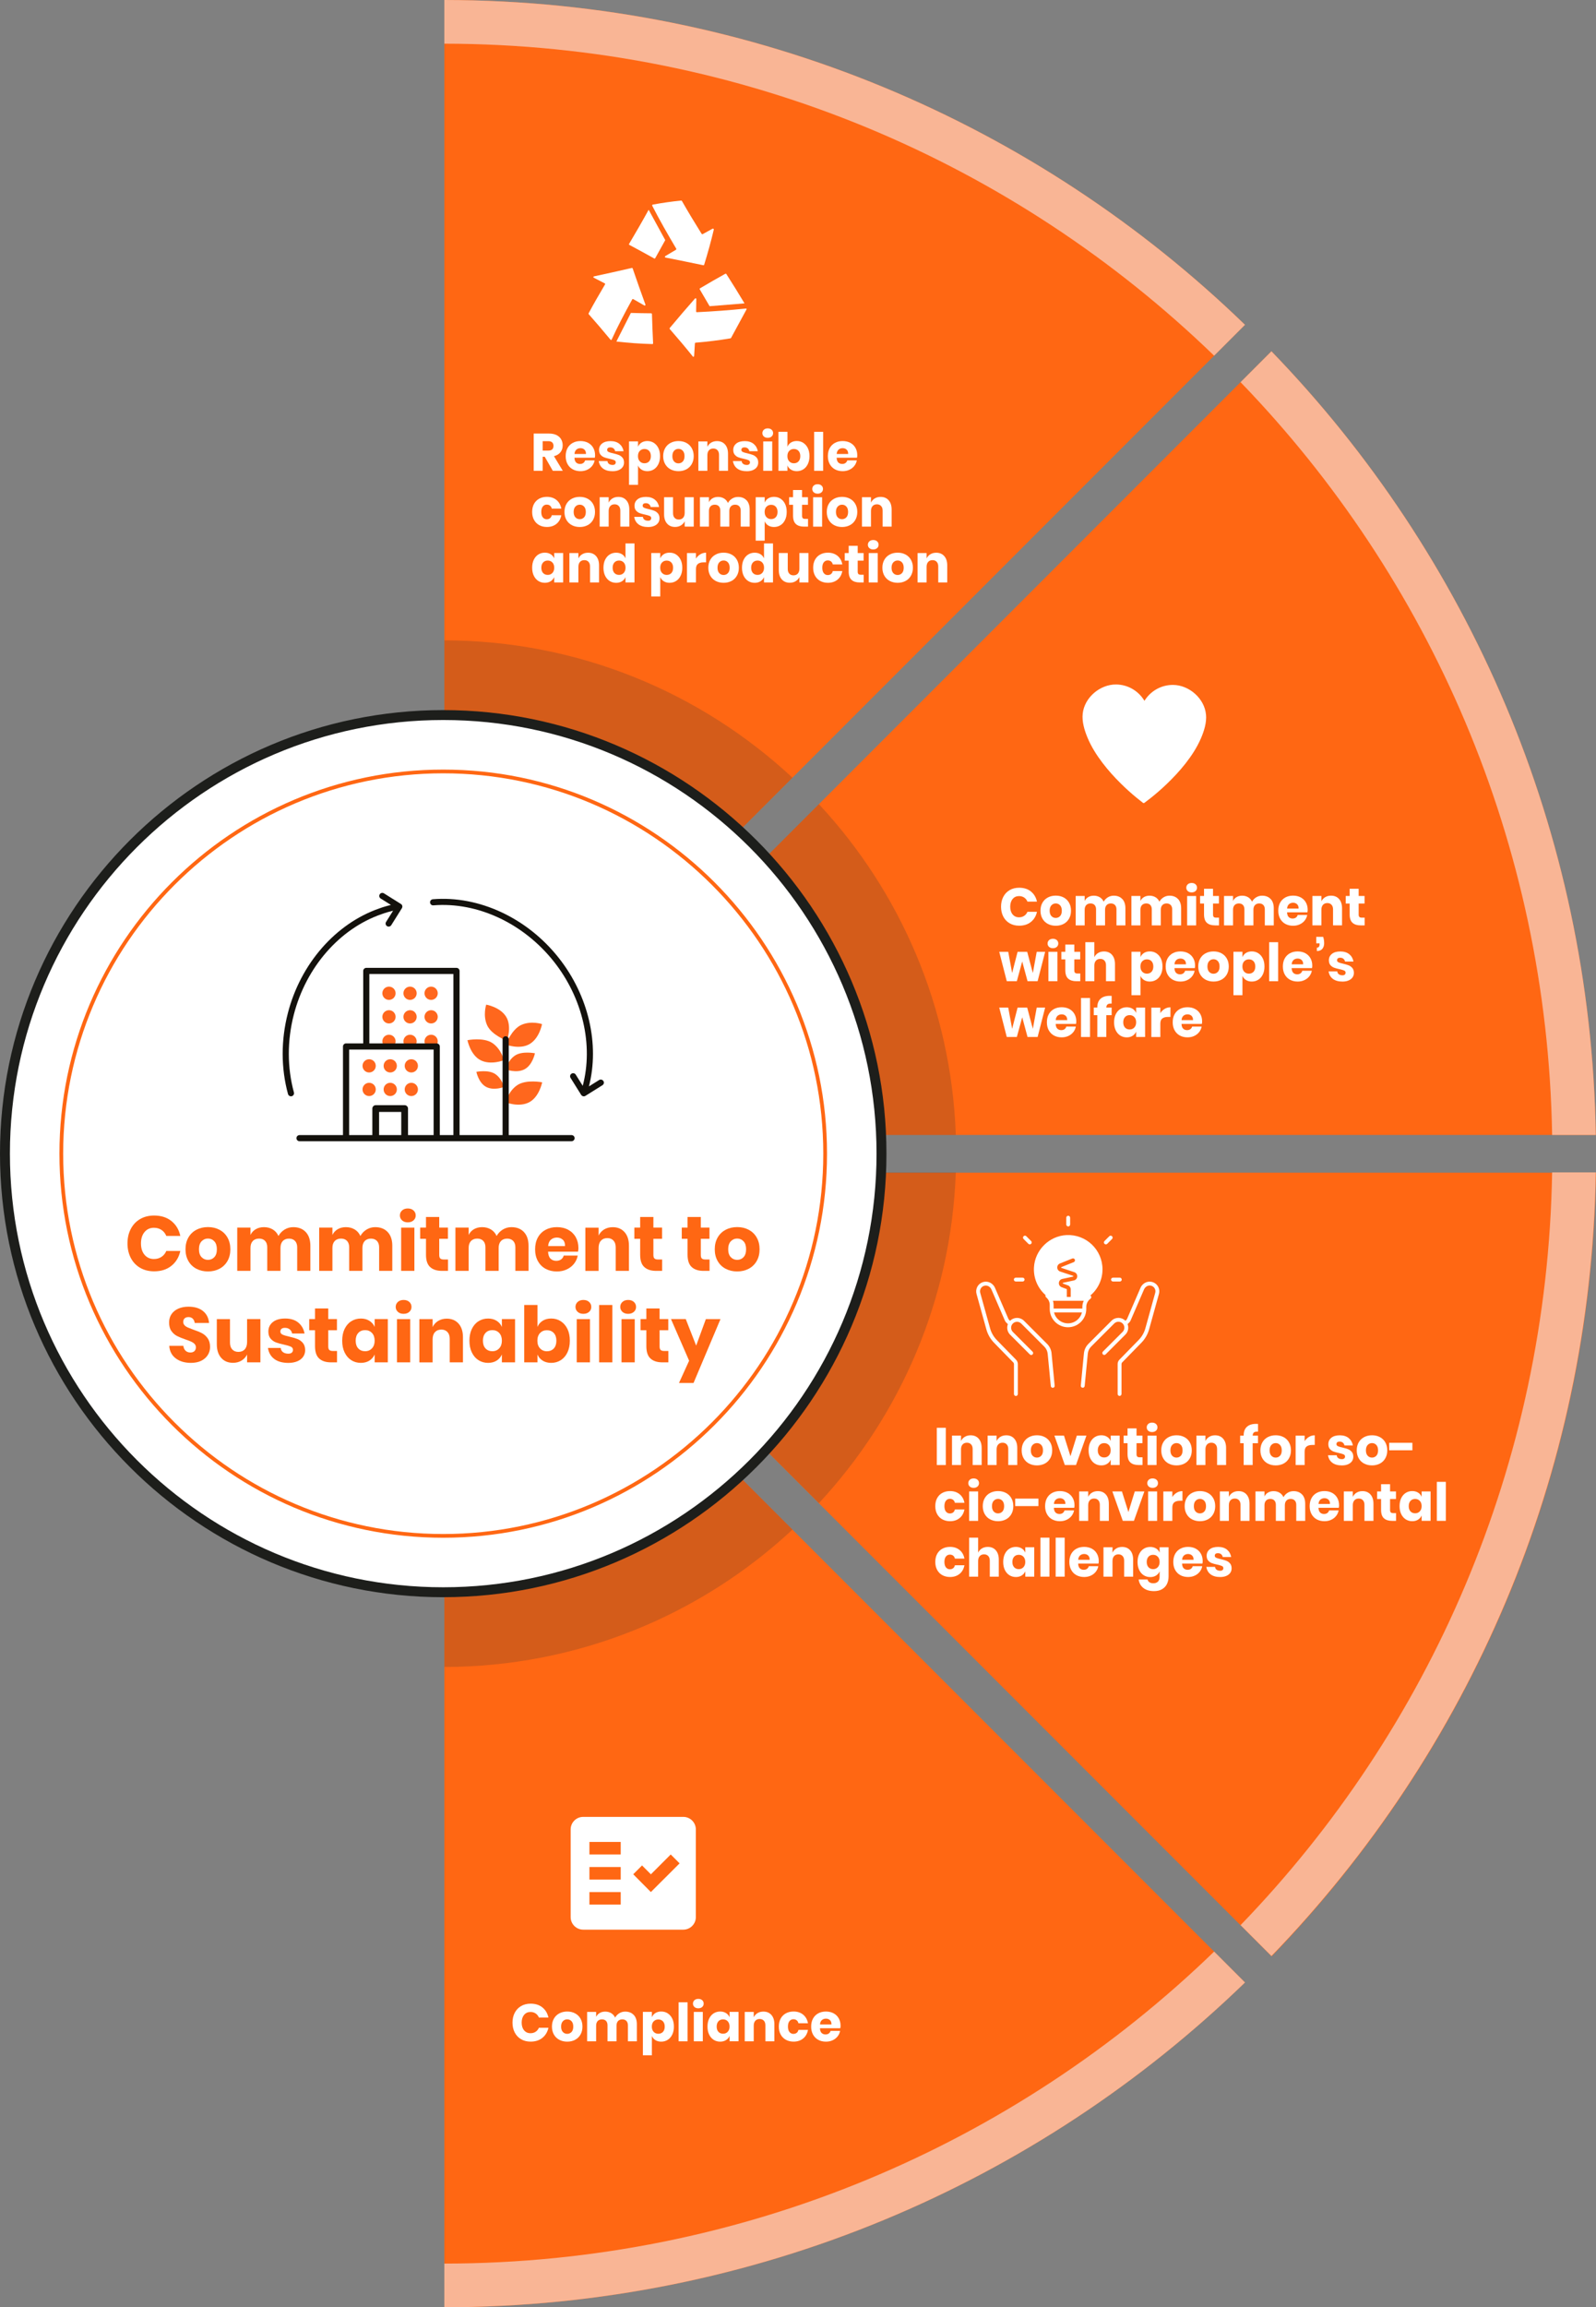 <?xml version="1.0" encoding="UTF-8"?>
<svg id="Layer_2" data-name="Layer 2" xmlns="http://www.w3.org/2000/svg" viewBox="0 0 643.73 929.92">
  <rect x="0" y="0" width="643.73" height="929.92" fill="#808080" stroke="none"/>
  <defs>
    <style>
      .cls-1 {
        fill: #f9b595;
      }

      .cls-2, .cls-3 {
        fill: #fff;
      }

      .cls-4 {
        fill: #ff671d;
      }

      .cls-5 {
        fill: #ff6713;
      }

      .cls-6 {
        fill: #13110c;
      }

      .cls-7 {
        fill: #1d1e1b;
      }

      .cls-8 {
        fill: #283038;
      }

      .cls-9 {
        opacity: .2;
      }

      .cls-3 {
        fill-rule: evenodd;
      }
    </style>
  </defs>
  <g id="Layer_1-2" data-name="Layer 1">
    <path class="cls-5" d="M512.9,788.47c79.4-82,128.87-193.14,130.82-315.84H197.06l315.84,315.84Z"/>
    <path class="cls-1" d="M626.03,472.51c-1.95,117.83-49.45,224.57-125.66,303.39l12.45,12.45c79.4-82,128.87-193.14,130.82-315.84h-17.61Z"/>
    <g class="cls-9">
      <path class="cls-8" d="M330.3,605.82c32.76-35.22,53.38-81.87,55.22-133.32H196.98l133.32,133.32Z"/>
    </g>
    <path class="cls-5" d="M179.22,476.08v453.85c125.51-.12,239.35-49.98,322.94-130.91L179.22,476.08Z"/>
    <path class="cls-1" d="M179.22,912.31v17.61c125.51-.12,239.35-49.98,322.94-130.91l-12.45-12.45c-80.4,77.75-189.84,125.63-310.49,125.75Z"/>
    <g class="cls-9">
      <path class="cls-8" d="M319.63,616.49l-140.41-140.41v195.78c54.24-.12,103.58-21.11,140.41-55.37Z"/>
    </g>
    <path class="cls-5" d="M196.98,457.42h446.66c-1.95-122.7-51.42-233.84-130.82-315.84L196.98,457.42Z"/>
    <path class="cls-1" d="M626.03,457.42h17.61c-1.95-122.7-51.42-233.84-130.82-315.84l-12.45,12.45c76.22,78.82,123.71,185.56,125.66,303.39Z"/>
    <g class="cls-9">
      <path class="cls-8" d="M385.52,457.42c-1.84-51.44-22.46-98.1-55.22-133.32l-133.32,133.32h188.54Z"/>
    </g>
    <path class="cls-5" d="M502.16,130.91C418.57,49.98,304.73,.12,179.22,0V453.85L502.16,130.91Z"/>
    <path class="cls-1" d="M489.71,143.36l12.45-12.45C418.57,49.98,304.73,.12,179.22,0V17.61c120.64,.12,230.09,48.01,310.49,125.75Z"/>
    <g class="cls-9">
      <path class="cls-8" d="M179.22,258.07v195.78l140.41-140.41c-36.84-34.26-86.17-55.25-140.41-55.37Z"/>
    </g>
    <g>
      <g>
        <circle class="cls-2" cx="178.77" cy="464.96" r="176.77"/>
        <path class="cls-7" d="M178.77,643.74C80.2,643.74,0,563.54,0,464.96s80.2-178.77,178.77-178.77,178.77,80.2,178.77,178.77-80.2,178.77-178.77,178.77Zm0-353.55c-96.37,0-174.77,78.4-174.77,174.77s78.4,174.77,174.77,174.77,174.77-78.4,174.77-174.77-78.4-174.77-174.77-174.77Z"/>
      </g>
      <path class="cls-5" d="M178.77,619.77c-85.36,0-154.8-69.45-154.8-154.8s69.44-154.8,154.8-154.8,154.8,69.44,154.8,154.8-69.44,154.8-154.8,154.8Zm0-308.09c-84.52,0-153.29,68.77-153.29,153.29s68.77,153.29,153.29,153.29,153.29-68.77,153.29-153.29-68.77-153.29-153.29-153.29Z"/>
    </g>
    <g>
      <path class="cls-2" d="M222.97,189.76l-3.25-5.67h-.83v5.67h-3.63v-15.02h6.2c1.19,0,2.2,.21,3.02,.62,.82,.41,1.44,.97,1.85,1.69,.41,.72,.62,1.53,.62,2.45,0,1.09-.3,2.02-.9,2.78-.6,.76-1.48,1.29-2.62,1.57l3.57,5.91h-4.01Zm-4.08-8.16h2.25c.72,0,1.25-.16,1.59-.48,.34-.32,.51-.79,.51-1.41s-.17-1.06-.52-1.4c-.35-.34-.88-.51-1.58-.51h-2.25v3.8Z"/>
      <path class="cls-2" d="M239.92,184.49h-8.22c.04,.89,.27,1.53,.68,1.92,.41,.39,.93,.58,1.57,.58,.54,0,.98-.13,1.34-.4,.35-.27,.59-.62,.7-1.04h3.85c-.16,.84-.5,1.58-1.02,2.24-.52,.66-1.19,1.18-2,1.55-.81,.38-1.71,.56-2.7,.56-1.16,0-2.19-.24-3.09-.73s-1.6-1.19-2.11-2.11c-.51-.92-.76-2-.76-3.23s.25-2.33,.75-3.24c.5-.91,1.21-1.61,2.11-2.1s1.94-.73,3.1-.73,2.21,.24,3.1,.72,1.58,1.16,2.07,2.03,.73,1.87,.73,3.01c0,.3-.04,.62-.11,.98Zm-4.2-3.28c-.43-.39-.97-.58-1.6-.58s-1.22,.2-1.66,.6c-.44,.4-.69,.98-.74,1.74h4.63c.01-.78-.19-1.36-.63-1.75Z"/>
      <path class="cls-2" d="M249.83,178.89c.9,.75,1.46,1.74,1.69,2.97h-3.4c-.1-.48-.32-.86-.67-1.14-.35-.28-.78-.41-1.31-.41-.41,0-.72,.09-.93,.27-.21,.18-.32,.43-.32,.75,0,.37,.19,.64,.58,.83s1,.37,1.84,.55c.91,.21,1.65,.43,2.23,.65,.58,.22,1.08,.58,1.51,1.07s.64,1.16,.64,2c0,.68-.18,1.28-.55,1.81s-.9,.93-1.59,1.23c-.69,.3-1.52,.45-2.46,.45-1.6,0-2.88-.35-3.84-1.06-.96-.71-1.55-1.72-1.76-3.04h3.51c.06,.51,.27,.9,.65,1.17s.86,.4,1.46,.4c.41,0,.72-.1,.93-.29,.21-.19,.32-.44,.32-.75,0-.41-.2-.7-.58-.88-.39-.18-1.02-.36-1.9-.56-.88-.18-1.6-.38-2.17-.59s-1.06-.56-1.47-1.03c-.41-.47-.62-1.12-.62-1.94,0-1.06,.4-1.92,1.21-2.58,.81-.66,1.95-.99,3.42-.99s2.7,.38,3.6,1.13Z"/>
      <path class="cls-2" d="M263.72,178.49c.77,.49,1.38,1.19,1.83,2.1s.67,1.99,.67,3.24-.22,2.31-.67,3.23c-.45,.92-1.06,1.62-1.83,2.11-.77,.49-1.65,.73-2.62,.73-.91,0-1.69-.21-2.34-.62-.65-.41-1.13-.97-1.42-1.68v7.8h-3.63v-17.5h3.63v2.15c.3-.71,.77-1.27,1.42-1.68,.65-.41,1.43-.62,2.34-.62,.98,0,1.85,.24,2.62,.73Zm-5.67,3.23c-.49,.52-.73,1.22-.73,2.11s.24,1.58,.73,2.1c.49,.52,1.12,.79,1.88,.79s1.41-.25,1.88-.76c.47-.51,.71-1.22,.71-2.12s-.24-1.61-.71-2.12-1.1-.76-1.88-.76-1.39,.26-1.88,.78Z"/>
      <path class="cls-2" d="M276.81,178.49c.93,.49,1.66,1.19,2.19,2.11s.8,2,.8,3.23-.27,2.31-.8,3.23c-.53,.92-1.26,1.62-2.19,2.11s-1.98,.73-3.15,.73-2.23-.24-3.17-.73c-.94-.49-1.67-1.19-2.2-2.11-.53-.92-.8-2-.8-3.23s.27-2.31,.8-3.23,1.26-1.62,2.2-2.11c.93-.49,1.99-.73,3.17-.73s2.23,.24,3.15,.73Zm-4.91,3.17c-.47,.5-.71,1.23-.71,2.18s.24,1.67,.71,2.17c.47,.5,1.06,.74,1.75,.74s1.27-.25,1.74-.74c.47-.5,.7-1.22,.7-2.17s-.23-1.67-.7-2.18c-.47-.5-1.05-.75-1.74-.75s-1.28,.25-1.75,.75Z"/>
      <path class="cls-2" d="M292.44,179.14c.8,.91,1.2,2.15,1.2,3.74v6.88h-3.63v-6.46c0-.79-.21-1.41-.63-1.86s-.97-.67-1.67-.67c-.74,0-1.32,.23-1.75,.7-.43,.47-.65,1.13-.65,2v6.29h-3.63v-11.85h3.63v2.17c.34-.71,.85-1.27,1.52-1.68s1.46-.62,2.37-.62c1.36,0,2.44,.45,3.24,1.36Z"/>
      <path class="cls-2" d="M303.96,178.89c.9,.75,1.46,1.74,1.69,2.97h-3.4c-.1-.48-.32-.86-.67-1.14-.35-.28-.78-.41-1.31-.41-.41,0-.72,.09-.93,.27-.21,.18-.32,.43-.32,.75,0,.37,.19,.64,.58,.83s1,.37,1.84,.55c.91,.21,1.65,.43,2.23,.65,.58,.22,1.08,.58,1.51,1.07s.64,1.16,.64,2c0,.68-.18,1.28-.55,1.81s-.9,.93-1.59,1.23c-.69,.3-1.52,.45-2.46,.45-1.6,0-2.88-.35-3.84-1.06-.96-.71-1.55-1.72-1.76-3.04h3.51c.06,.51,.27,.9,.65,1.17s.86,.4,1.46,.4c.41,0,.72-.1,.93-.29,.21-.19,.32-.44,.32-.75,0-.41-.2-.7-.58-.88-.39-.18-1.02-.36-1.9-.56-.88-.18-1.6-.38-2.17-.59s-1.06-.56-1.47-1.03c-.41-.47-.62-1.12-.62-1.94,0-1.06,.4-1.92,1.21-2.58,.81-.66,1.95-.99,3.42-.99s2.7,.38,3.6,1.13Z"/>
      <path class="cls-2" d="M308.09,173.2c.4-.36,.92-.54,1.57-.54s1.18,.18,1.57,.54c.4,.36,.59,.82,.59,1.37s-.2,.99-.59,1.35c-.4,.36-.92,.54-1.57,.54s-1.18-.18-1.57-.54c-.4-.36-.59-.81-.59-1.35s.2-1.01,.59-1.37Zm3.38,4.71v11.85h-3.63v-11.85h3.63Z"/>
      <path class="cls-2" d="M323.99,178.49c.77,.49,1.38,1.19,1.83,2.1s.67,1.99,.67,3.24-.22,2.31-.67,3.23c-.45,.92-1.05,1.62-1.83,2.11-.77,.49-1.65,.73-2.62,.73-.91,0-1.69-.21-2.34-.62-.65-.41-1.13-.97-1.42-1.68v2.15h-3.63v-15.72h3.63v6.01c.3-.71,.77-1.27,1.42-1.68,.65-.41,1.43-.62,2.34-.62,.98,0,1.85,.24,2.62,.73Zm-5.67,3.23c-.49,.52-.73,1.22-.73,2.11s.24,1.58,.73,2.1c.49,.52,1.12,.79,1.88,.79s1.41-.25,1.88-.76c.47-.51,.71-1.22,.71-2.12s-.24-1.61-.71-2.12c-.47-.51-1.1-.76-1.88-.76s-1.39,.26-1.88,.78Z"/>
      <path class="cls-2" d="M332.01,174.04v15.72h-3.63v-15.72h3.63Z"/>
      <path class="cls-2" d="M345.67,184.49h-8.22c.04,.89,.27,1.53,.68,1.92,.41,.39,.93,.58,1.57,.58,.54,0,.98-.13,1.34-.4,.35-.27,.59-.62,.7-1.04h3.85c-.16,.84-.5,1.58-1.02,2.24-.52,.66-1.19,1.18-2,1.55-.81,.38-1.71,.56-2.7,.56-1.16,0-2.19-.24-3.09-.73s-1.6-1.19-2.11-2.11c-.51-.92-.76-2-.76-3.23s.25-2.33,.75-3.24c.5-.91,1.21-1.61,2.11-2.1s1.94-.73,3.1-.73,2.21,.24,3.1,.72,1.58,1.16,2.07,2.03,.73,1.87,.73,3.01c0,.3-.04,.62-.11,.98Zm-4.2-3.28c-.43-.39-.97-.58-1.6-.58s-1.22,.2-1.66,.6c-.44,.4-.69,.98-.74,1.74h4.63c.01-.78-.19-1.36-.63-1.75Z"/>
      <path class="cls-2" d="M224.45,201.52c1.03,.84,1.68,2,1.95,3.47h-3.85c-.11-.51-.35-.91-.7-1.19-.35-.28-.8-.42-1.34-.42-.64,0-1.16,.25-1.57,.75-.41,.5-.62,1.24-.62,2.2s.21,1.7,.62,2.2c.41,.5,.93,.75,1.57,.75,.54,0,.98-.14,1.34-.43,.35-.28,.59-.68,.7-1.19h3.85c-.27,1.47-.92,2.63-1.95,3.47-1.03,.84-2.32,1.26-3.85,1.26-1.16,0-2.19-.24-3.09-.73-.9-.49-1.6-1.19-2.11-2.11-.51-.92-.76-2-.76-3.23s.25-2.33,.75-3.24c.5-.91,1.21-1.61,2.11-2.1s1.94-.73,3.1-.73c1.53,0,2.81,.42,3.85,1.26Z"/>
      <path class="cls-2" d="M237,200.99c.93,.49,1.66,1.19,2.19,2.11,.53,.92,.8,2,.8,3.23s-.27,2.31-.8,3.23c-.53,.92-1.26,1.63-2.19,2.11-.93,.49-1.98,.73-3.16,.73s-2.23-.24-3.17-.73c-.93-.49-1.67-1.19-2.2-2.11-.53-.92-.8-2-.8-3.23s.27-2.31,.8-3.23c.53-.92,1.26-1.62,2.2-2.11s1.99-.73,3.17-.73,2.23,.24,3.16,.73Zm-4.91,3.17c-.47,.5-.71,1.23-.71,2.18s.24,1.67,.71,2.17c.47,.5,1.06,.74,1.75,.74s1.28-.25,1.74-.74c.47-.5,.7-1.22,.7-2.17s-.23-1.67-.7-2.18c-.47-.5-1.05-.75-1.74-.75s-1.28,.25-1.75,.75Z"/>
      <path class="cls-2" d="M252.63,201.63c.8,.91,1.2,2.15,1.2,3.74v6.88h-3.63v-6.46c0-.79-.21-1.41-.63-1.86-.42-.45-.97-.67-1.67-.67-.74,0-1.32,.23-1.75,.7-.43,.47-.65,1.13-.65,2v6.29h-3.63v-11.85h3.63v2.17c.34-.71,.85-1.27,1.52-1.68,.67-.41,1.46-.62,2.37-.62,1.36,0,2.44,.45,3.24,1.36Z"/>
      <path class="cls-2" d="M264.15,201.38c.9,.75,1.46,1.74,1.69,2.97h-3.4c-.1-.48-.32-.86-.67-1.14-.35-.28-.78-.41-1.31-.41-.41,0-.72,.09-.93,.27-.21,.18-.32,.43-.32,.75,0,.37,.19,.64,.58,.83,.39,.18,1,.37,1.84,.55,.91,.21,1.65,.43,2.23,.65,.58,.22,1.08,.58,1.51,1.07,.42,.5,.64,1.16,.64,2,0,.68-.18,1.28-.55,1.81-.37,.52-.9,.94-1.59,1.23-.69,.3-1.52,.45-2.46,.45-1.6,0-2.88-.35-3.85-1.06-.96-.71-1.55-1.72-1.76-3.04h3.5c.06,.51,.27,.9,.65,1.17,.38,.27,.86,.4,1.46,.4,.41,0,.72-.1,.93-.29,.21-.19,.32-.44,.32-.75,0-.41-.19-.7-.58-.88-.39-.18-1.02-.36-1.9-.56-.88-.18-1.6-.38-2.17-.59-.57-.21-1.05-.56-1.47-1.03-.41-.47-.62-1.12-.62-1.94,0-1.06,.4-1.92,1.21-2.58,.81-.66,1.95-.99,3.42-.99s2.7,.38,3.6,1.13Z"/>
      <path class="cls-2" d="M279.81,200.4v11.85h-3.65v-2.15c-.34,.69-.85,1.25-1.52,1.66-.67,.41-1.46,.62-2.35,.62-1.36,0-2.44-.45-3.24-1.36-.8-.91-1.2-2.15-1.2-3.74v-6.88h3.61v6.44c0,.81,.21,1.43,.63,1.88,.42,.45,.98,.67,1.69,.67s1.32-.23,1.74-.7c.42-.47,.64-1.13,.64-2v-6.29h3.65Z"/>
      <path class="cls-2" d="M301.12,201.62c.83,.9,1.25,2.15,1.25,3.75v6.88h-3.61v-6.46c0-.75-.2-1.33-.61-1.75-.4-.42-.95-.63-1.65-.63s-1.29,.22-1.71,.67c-.42,.45-.63,1.07-.63,1.88v6.29h-3.63v-6.46c0-.75-.2-1.33-.59-1.75-.4-.42-.94-.63-1.64-.63s-1.3,.22-1.72,.66-.64,1.07-.64,1.89v6.29h-3.63v-11.85h3.63v2.02c.31-.67,.79-1.19,1.43-1.57,.64-.38,1.4-.57,2.26-.57s1.71,.21,2.4,.63c.69,.42,1.22,1.02,1.57,1.8,.41-.74,.97-1.32,1.69-1.76,.71-.44,1.5-.66,2.37-.66,1.46,0,2.61,.45,3.44,1.35Z"/>
      <path class="cls-2" d="M314.81,200.99c.77,.49,1.38,1.19,1.83,2.1,.45,.91,.67,1.99,.67,3.24s-.22,2.31-.67,3.23c-.45,.92-1.05,1.63-1.83,2.11-.77,.49-1.65,.73-2.62,.73-.91,0-1.69-.21-2.34-.62-.65-.41-1.13-.97-1.42-1.68v7.8h-3.63v-17.5h3.63v2.15c.3-.71,.77-1.27,1.42-1.68,.65-.41,1.43-.62,2.34-.62,.98,0,1.85,.24,2.62,.73Zm-5.67,3.23c-.49,.52-.73,1.22-.73,2.11s.24,1.58,.73,2.1c.49,.52,1.12,.79,1.88,.79s1.41-.25,1.88-.76c.47-.51,.71-1.22,.71-2.12s-.24-1.61-.71-2.12c-.47-.51-1.1-.76-1.88-.76s-1.39,.26-1.88,.78Z"/>
      <path class="cls-2" d="M325.91,209.13v3.12h-1.64c-1.39,0-2.47-.34-3.24-1.03-.77-.69-1.16-1.82-1.16-3.41v-4.35h-1.59v-3.06h1.59v-2.91h3.63v2.91h2.38v3.06h-2.38v4.42c0,.47,.1,.79,.29,.98,.19,.18,.51,.28,.97,.28h1.15Z"/>
      <path class="cls-2" d="M328.21,195.7c.4-.36,.92-.54,1.57-.54s1.17,.18,1.57,.54,.59,.82,.59,1.37-.2,.99-.59,1.35c-.4,.36-.92,.54-1.57,.54s-1.18-.18-1.57-.54c-.4-.36-.59-.81-.59-1.35s.2-1.01,.59-1.37Zm3.38,4.71v11.85h-3.63v-11.85h3.63Z"/>
      <path class="cls-2" d="M342.79,200.99c.93,.49,1.66,1.19,2.19,2.11,.53,.92,.8,2,.8,3.23s-.27,2.31-.8,3.23c-.53,.92-1.26,1.63-2.19,2.11-.93,.49-1.98,.73-3.15,.73s-2.23-.24-3.17-.73c-.94-.49-1.67-1.19-2.2-2.11-.53-.92-.8-2-.8-3.23s.27-2.31,.8-3.23c.53-.92,1.26-1.62,2.2-2.11,.93-.49,1.99-.73,3.17-.73s2.23,.24,3.15,.73Zm-4.91,3.17c-.47,.5-.71,1.23-.71,2.18s.24,1.67,.71,2.17,1.06,.74,1.75,.74,1.27-.25,1.74-.74c.47-.5,.7-1.22,.7-2.17s-.23-1.67-.7-2.18c-.47-.5-1.05-.75-1.74-.75s-1.28,.25-1.75,.75Z"/>
      <path class="cls-2" d="M358.43,201.63c.8,.91,1.2,2.15,1.2,3.74v6.88h-3.63v-6.46c0-.79-.21-1.41-.63-1.86-.42-.45-.97-.67-1.67-.67-.74,0-1.32,.23-1.75,.7s-.65,1.13-.65,2v6.29h-3.63v-11.85h3.63v2.17c.34-.71,.85-1.27,1.52-1.68,.67-.41,1.46-.62,2.37-.62,1.36,0,2.44,.45,3.24,1.36Z"/>
      <path class="cls-2" d="M222.1,223.36c.65,.41,1.13,.97,1.44,1.68v-2.15h3.61v11.85h-3.61v-2.15c-.31,.71-.79,1.27-1.44,1.68s-1.43,.62-2.34,.62c-.98,0-1.85-.24-2.62-.73-.77-.49-1.38-1.19-1.83-2.11-.45-.92-.67-2-.67-3.23s.22-2.33,.67-3.24c.45-.91,1.05-1.61,1.83-2.1,.77-.49,1.65-.73,2.62-.73,.91,0,1.69,.21,2.34,.62Zm-3.05,3.34c-.47,.51-.71,1.22-.71,2.12s.24,1.61,.71,2.12,1.1,.76,1.88,.76,1.39-.26,1.88-.79c.49-.52,.73-1.23,.73-2.1s-.24-1.6-.73-2.11c-.49-.52-1.12-.78-1.88-.78s-1.41,.26-1.88,.77Z"/>
      <path class="cls-2" d="M240.42,224.13c.8,.91,1.2,2.15,1.2,3.74v6.88h-3.63v-6.46c0-.79-.21-1.41-.63-1.86-.42-.45-.97-.67-1.67-.67-.74,0-1.32,.23-1.75,.7-.43,.47-.65,1.13-.65,2v6.29h-3.63v-11.85h3.63v2.17c.34-.71,.85-1.27,1.52-1.68s1.46-.62,2.37-.62c1.36,0,2.44,.45,3.24,1.36Z"/>
      <path class="cls-2" d="M250.86,223.36c.65,.41,1.13,.97,1.42,1.68v-6.01h3.63v15.72h-3.63v-2.15c-.3,.71-.77,1.27-1.42,1.68s-1.43,.62-2.34,.62c-.98,0-1.85-.24-2.62-.73-.77-.49-1.38-1.19-1.83-2.11-.45-.92-.67-2-.67-3.23s.22-2.33,.67-3.24,1.05-1.61,1.83-2.1c.77-.49,1.65-.73,2.62-.73,.91,0,1.69,.21,2.34,.62Zm-3.05,3.34c-.47,.51-.71,1.22-.71,2.12s.24,1.61,.71,2.12c.47,.51,1.1,.76,1.88,.76s1.39-.26,1.88-.79,.73-1.23,.73-2.1-.25-1.6-.73-2.11c-.49-.52-1.12-.78-1.88-.78s-1.41,.26-1.88,.77Z"/>
      <path class="cls-2" d="M272.69,223.48c.77,.49,1.38,1.19,1.83,2.1s.67,1.99,.67,3.24-.22,2.31-.67,3.23c-.45,.92-1.06,1.63-1.83,2.11-.77,.49-1.65,.73-2.62,.73-.91,0-1.69-.21-2.34-.62-.65-.41-1.13-.97-1.42-1.68v7.8h-3.63v-17.5h3.63v2.15c.3-.71,.77-1.27,1.42-1.68,.65-.41,1.43-.62,2.34-.62,.98,0,1.85,.24,2.62,.73Zm-5.67,3.23c-.49,.52-.73,1.22-.73,2.11s.24,1.58,.73,2.1c.49,.52,1.12,.79,1.88,.79s1.41-.25,1.88-.76,.71-1.22,.71-2.12-.24-1.61-.71-2.12-1.1-.77-1.88-.77-1.39,.26-1.88,.78Z"/>
      <path class="cls-2" d="M282.46,223.4c.71-.42,1.49-.64,2.33-.64v3.89h-1.04c-.96,0-1.71,.21-2.24,.62-.53,.41-.8,1.1-.8,2.08v5.4h-3.63v-11.85h3.63v2.23c.45-.72,1.04-1.3,1.75-1.72Z"/>
      <path class="cls-2" d="M295.02,223.48c.93,.49,1.66,1.19,2.19,2.11,.53,.92,.8,2,.8,3.23s-.27,2.31-.8,3.23c-.53,.92-1.26,1.63-2.19,2.11-.93,.49-1.98,.73-3.16,.73s-2.23-.24-3.17-.73c-.93-.49-1.67-1.19-2.2-2.11-.53-.92-.8-2-.8-3.23s.27-2.31,.8-3.23c.53-.92,1.26-1.62,2.2-2.11,.93-.49,1.99-.73,3.17-.73s2.23,.24,3.16,.73Zm-4.91,3.17c-.47,.5-.71,1.23-.71,2.18s.24,1.67,.71,2.17c.47,.5,1.06,.74,1.75,.74s1.28-.25,1.74-.74c.47-.5,.7-1.22,.7-2.17s-.23-1.67-.7-2.18c-.47-.5-1.05-.75-1.74-.75s-1.28,.25-1.75,.75Z"/>
      <path class="cls-2" d="M306.73,223.36c.65,.41,1.13,.97,1.42,1.68v-6.01h3.63v15.72h-3.63v-2.15c-.3,.71-.77,1.27-1.42,1.68s-1.43,.62-2.34,.62c-.98,0-1.85-.24-2.62-.73-.77-.49-1.38-1.19-1.83-2.11-.45-.92-.67-2-.67-3.23s.22-2.33,.67-3.24c.45-.91,1.05-1.61,1.83-2.1,.77-.49,1.65-.73,2.62-.73,.91,0,1.69,.21,2.34,.62Zm-3.05,3.34c-.47,.51-.71,1.22-.71,2.12s.24,1.61,.71,2.12,1.1,.76,1.88,.76,1.39-.26,1.88-.79c.49-.52,.73-1.23,.73-2.1s-.24-1.6-.73-2.11c-.49-.52-1.12-.78-1.88-.78s-1.41,.26-1.88,.77Z"/>
      <path class="cls-2" d="M326.08,222.89v11.85h-3.65v-2.15c-.34,.69-.85,1.25-1.52,1.66-.67,.41-1.46,.62-2.35,.62-1.36,0-2.44-.45-3.24-1.36-.8-.91-1.2-2.15-1.2-3.74v-6.88h3.61v6.44c0,.81,.21,1.43,.63,1.88s.98,.67,1.69,.67,1.32-.23,1.74-.7,.64-1.13,.64-2v-6.29h3.65Z"/>
      <path class="cls-2" d="M337.79,224.01c1.03,.84,1.68,2,1.95,3.47h-3.85c-.11-.51-.35-.91-.7-1.19-.35-.28-.8-.42-1.34-.42-.64,0-1.16,.25-1.57,.75-.41,.5-.62,1.24-.62,2.2s.21,1.7,.62,2.2c.41,.5,.93,.75,1.57,.75,.54,0,.98-.14,1.34-.42,.35-.28,.59-.68,.7-1.19h3.85c-.27,1.47-.92,2.63-1.95,3.47-1.03,.84-2.32,1.26-3.85,1.26-1.16,0-2.19-.24-3.09-.73-.9-.49-1.6-1.19-2.11-2.11-.51-.92-.76-2-.76-3.23s.25-2.33,.75-3.24c.5-.91,1.21-1.61,2.11-2.1,.91-.49,1.94-.73,3.1-.73,1.53,0,2.81,.42,3.85,1.26Z"/>
      <path class="cls-2" d="M348.35,231.63v3.12h-1.64c-1.39,0-2.47-.34-3.24-1.03-.77-.69-1.16-1.82-1.16-3.41v-4.35h-1.59v-3.06h1.59v-2.91h3.63v2.91h2.38v3.06h-2.38v4.42c0,.47,.1,.79,.29,.98,.19,.18,.51,.28,.97,.28h1.15Z"/>
      <path class="cls-2" d="M350.64,218.19c.4-.36,.92-.54,1.57-.54s1.17,.18,1.57,.54,.59,.82,.59,1.37-.2,.99-.59,1.35c-.4,.36-.92,.54-1.57,.54s-1.18-.18-1.57-.54c-.4-.36-.59-.81-.59-1.35s.2-1.01,.59-1.37Zm3.38,4.71v11.85h-3.63v-11.85h3.63Z"/>
      <path class="cls-2" d="M365.22,223.48c.93,.49,1.66,1.19,2.19,2.11,.53,.92,.8,2,.8,3.23s-.27,2.31-.8,3.23c-.53,.92-1.26,1.63-2.19,2.11-.93,.49-1.98,.73-3.15,.73s-2.23-.24-3.17-.73c-.94-.49-1.67-1.19-2.2-2.11-.53-.92-.8-2-.8-3.23s.27-2.31,.8-3.23c.53-.92,1.26-1.62,2.2-2.11,.93-.49,1.99-.73,3.17-.73s2.23,.24,3.15,.73Zm-4.91,3.17c-.47,.5-.71,1.23-.71,2.18s.24,1.67,.71,2.17c.47,.5,1.06,.74,1.75,.74s1.27-.25,1.74-.74c.47-.5,.7-1.22,.7-2.17s-.23-1.67-.7-2.18c-.47-.5-1.05-.75-1.74-.75s-1.28,.25-1.75,.75Z"/>
      <path class="cls-2" d="M380.86,224.13c.8,.91,1.2,2.15,1.2,3.74v6.88h-3.63v-6.46c0-.79-.21-1.41-.63-1.86-.42-.45-.97-.67-1.67-.67-.74,0-1.32,.23-1.75,.7-.43,.47-.65,1.13-.65,2v6.29h-3.63v-11.85h3.63v2.17c.34-.71,.85-1.27,1.52-1.68s1.46-.62,2.37-.62c1.36,0,2.44,.45,3.24,1.36Z"/>
    </g>
    <g>
      <path class="cls-2" d="M381.48,575.45v15.02h-3.63v-15.02h3.63Z"/>
      <path class="cls-2" d="M394.74,579.84c.8,.91,1.2,2.15,1.2,3.74v6.88h-3.63v-6.46c0-.79-.21-1.41-.63-1.86-.42-.45-.97-.67-1.67-.67-.74,0-1.32,.23-1.75,.7-.43,.47-.65,1.13-.65,2v6.29h-3.63v-11.85h3.63v2.17c.34-.71,.85-1.27,1.52-1.68s1.46-.62,2.37-.62c1.36,0,2.44,.45,3.24,1.36Z"/>
      <path class="cls-2" d="M409.1,579.84c.8,.91,1.2,2.15,1.2,3.74v6.88h-3.63v-6.46c0-.79-.21-1.41-.63-1.86-.42-.45-.97-.67-1.67-.67-.74,0-1.32,.23-1.75,.7-.43,.47-.65,1.13-.65,2v6.29h-3.63v-11.85h3.63v2.17c.34-.71,.85-1.27,1.52-1.68s1.46-.62,2.37-.62c1.36,0,2.44,.45,3.24,1.36Z"/>
      <path class="cls-2" d="M421.4,579.2c.93,.49,1.66,1.19,2.19,2.11,.53,.92,.8,2,.8,3.23s-.27,2.31-.8,3.23c-.53,.92-1.26,1.63-2.19,2.11s-1.98,.73-3.15,.73-2.23-.24-3.17-.73c-.94-.49-1.67-1.19-2.2-2.11-.53-.92-.8-2-.8-3.23s.27-2.31,.8-3.23c.53-.92,1.26-1.62,2.2-2.11,.93-.49,1.99-.73,3.17-.73s2.23,.24,3.15,.73Zm-4.91,3.17c-.47,.5-.71,1.23-.71,2.18s.24,1.67,.71,2.17c.47,.5,1.06,.74,1.75,.74s1.27-.25,1.74-.74c.47-.5,.7-1.22,.7-2.17s-.23-1.67-.7-2.18c-.47-.5-1.05-.75-1.74-.75s-1.28,.25-1.75,.75Z"/>
      <path class="cls-2" d="M431.76,586.92l2.57-8.31h3.87l-4.21,11.85h-4.5l-4.21-11.85h3.87l2.61,8.31Z"/>
      <path class="cls-2" d="M446.54,579.08c.65,.41,1.13,.97,1.45,1.68v-2.15h3.61v11.85h-3.61v-2.15c-.31,.71-.79,1.27-1.45,1.68-.65,.41-1.43,.62-2.34,.62-.98,0-1.85-.24-2.62-.73-.77-.49-1.38-1.19-1.83-2.11-.45-.92-.67-2-.67-3.23s.22-2.33,.67-3.24c.45-.91,1.05-1.61,1.83-2.1,.77-.49,1.65-.73,2.62-.73,.91,0,1.69,.21,2.34,.62Zm-3.05,3.33c-.47,.51-.71,1.22-.71,2.12s.24,1.61,.71,2.12c.47,.51,1.1,.76,1.88,.76s1.39-.26,1.88-.79c.49-.52,.73-1.22,.73-2.1s-.25-1.6-.73-2.11c-.49-.52-1.12-.78-1.88-.78s-1.41,.25-1.88,.76Z"/>
      <path class="cls-2" d="M460.82,587.34v3.12h-1.64c-1.39,0-2.47-.34-3.24-1.03-.77-.69-1.16-1.82-1.16-3.41v-4.36h-1.59v-3.06h1.59v-2.91h3.63v2.91h2.38v3.06h-2.38v4.42c0,.47,.1,.79,.29,.98,.19,.18,.51,.28,.97,.28h1.15Z"/>
      <path class="cls-2" d="M463.11,573.91c.4-.36,.92-.54,1.57-.54s1.17,.18,1.57,.54,.59,.82,.59,1.37-.2,.99-.59,1.35c-.4,.36-.92,.54-1.57,.54s-1.18-.18-1.57-.54c-.4-.36-.59-.81-.59-1.35s.2-1.01,.59-1.37Zm3.38,4.71v11.85h-3.63v-11.85h3.63Z"/>
      <path class="cls-2" d="M477.7,579.2c.93,.49,1.66,1.19,2.19,2.11,.53,.92,.8,2,.8,3.23s-.27,2.31-.8,3.23c-.53,.92-1.26,1.63-2.19,2.11s-1.98,.73-3.15,.73-2.23-.24-3.17-.73c-.94-.49-1.67-1.19-2.2-2.11-.53-.92-.8-2-.8-3.23s.27-2.31,.8-3.23c.53-.92,1.26-1.62,2.2-2.11,.93-.49,1.99-.73,3.17-.73s2.23,.24,3.15,.73Zm-4.91,3.17c-.47,.5-.71,1.23-.71,2.18s.24,1.67,.71,2.17c.47,.5,1.06,.74,1.75,.74s1.27-.25,1.74-.74c.47-.5,.7-1.22,.7-2.17s-.23-1.67-.7-2.18c-.47-.5-1.05-.75-1.74-.75s-1.28,.25-1.75,.75Z"/>
      <path class="cls-2" d="M493.33,579.84c.8,.91,1.2,2.15,1.2,3.74v6.88h-3.63v-6.46c0-.79-.21-1.41-.63-1.86-.42-.45-.97-.67-1.67-.67-.74,0-1.32,.23-1.75,.7-.43,.47-.65,1.13-.65,2v6.29h-3.63v-11.85h3.63v2.17c.34-.71,.85-1.27,1.52-1.68s1.46-.62,2.37-.62c1.36,0,2.44,.45,3.24,1.36Z"/>
      <path class="cls-2" d="M507,577c-.59,0-1.03,.13-1.3,.38-.27,.25-.42,.67-.45,1.23h2.15v3.06h-2.15v8.79h-3.63v-8.79h-1.42v-3.06h1.42v-.13c0-1.47,.43-2.61,1.29-3.41,.86-.8,2.1-1.2,3.73-1.2,.34,0,.59,0,.77,.02v3.12l-.4-.02Z"/>
      <path class="cls-2" d="M517.7,579.2c.93,.49,1.66,1.19,2.19,2.11,.53,.92,.8,2,.8,3.23s-.27,2.31-.8,3.23c-.53,.92-1.26,1.63-2.19,2.11-.93,.49-1.98,.73-3.16,.73s-2.23-.24-3.17-.73-1.67-1.19-2.2-2.11c-.53-.92-.8-2-.8-3.23s.27-2.31,.8-3.23c.53-.92,1.26-1.62,2.2-2.11,.93-.49,1.99-.73,3.17-.73s2.23,.24,3.16,.73Zm-4.91,3.17c-.47,.5-.71,1.23-.71,2.18s.24,1.67,.71,2.17c.47,.5,1.06,.74,1.75,.74s1.28-.25,1.74-.74c.47-.5,.7-1.22,.7-2.17s-.23-1.67-.7-2.18c-.47-.5-1.05-.75-1.74-.75s-1.28,.25-1.75,.75Z"/>
      <path class="cls-2" d="M527.96,579.12c.71-.43,1.49-.64,2.33-.64v3.89h-1.04c-.96,0-1.71,.21-2.24,.62s-.8,1.1-.8,2.08v5.4h-3.63v-11.85h3.63v2.23c.45-.72,1.04-1.3,1.75-1.72Z"/>
      <path class="cls-2" d="M543.98,579.59c.9,.75,1.46,1.74,1.69,2.97h-3.4c-.1-.48-.32-.86-.67-1.14-.35-.28-.78-.41-1.31-.41-.41,0-.72,.09-.93,.27-.21,.18-.32,.43-.32,.75,0,.37,.19,.64,.58,.83,.39,.18,1,.37,1.84,.55,.91,.21,1.65,.43,2.23,.65,.58,.22,1.08,.58,1.51,1.07s.64,1.16,.64,2c0,.68-.18,1.28-.55,1.81-.37,.52-.9,.93-1.59,1.23-.69,.3-1.52,.45-2.46,.45-1.6,0-2.88-.35-3.84-1.06s-1.55-1.72-1.76-3.04h3.51c.06,.51,.27,.9,.65,1.17,.38,.27,.86,.4,1.46,.4,.41,0,.72-.1,.93-.29,.21-.19,.32-.44,.32-.75,0-.41-.2-.71-.58-.88-.39-.18-1.02-.36-1.9-.56-.88-.18-1.6-.38-2.17-.59-.57-.21-1.06-.56-1.47-1.03-.41-.47-.62-1.12-.62-1.94,0-1.06,.4-1.92,1.21-2.58,.81-.66,1.95-.99,3.42-.99s2.7,.38,3.6,1.13Z"/>
      <path class="cls-2" d="M556.55,579.2c.93,.49,1.66,1.19,2.19,2.11,.53,.92,.8,2,.8,3.23s-.27,2.31-.8,3.23c-.53,.92-1.26,1.63-2.19,2.11s-1.98,.73-3.15,.73-2.23-.24-3.17-.73c-.94-.49-1.67-1.19-2.2-2.11-.53-.92-.8-2-.8-3.23s.27-2.31,.8-3.23c.53-.92,1.26-1.62,2.2-2.11,.93-.49,1.99-.73,3.17-.73s2.23,.24,3.15,.73Zm-4.91,3.17c-.47,.5-.71,1.23-.71,2.18s.24,1.67,.71,2.17c.47,.5,1.06,.74,1.75,.74s1.27-.25,1.74-.74c.47-.5,.7-1.22,.7-2.17s-.23-1.67-.7-2.18c-.47-.5-1.05-.75-1.74-.75s-1.28,.25-1.75,.75Z"/>
      <path class="cls-2" d="M569.67,581.5v3.02h-9.37v-3.02h9.37Z"/>
      <path class="cls-2" d="M387.04,602.22c1.03,.84,1.69,2,1.95,3.47h-3.84c-.11-.51-.35-.91-.7-1.19-.35-.28-.8-.42-1.34-.42-.64,0-1.16,.25-1.57,.75-.41,.5-.62,1.24-.62,2.2s.21,1.7,.62,2.2c.41,.5,.93,.75,1.57,.75,.54,0,.98-.14,1.34-.42,.35-.28,.59-.68,.7-1.19h3.84c-.27,1.47-.92,2.63-1.95,3.47-1.03,.84-2.32,1.26-3.84,1.26-1.16,0-2.19-.25-3.09-.73s-1.6-1.19-2.11-2.11c-.51-.92-.76-2-.76-3.23s.25-2.33,.75-3.24c.5-.91,1.21-1.62,2.11-2.1,.91-.49,1.94-.73,3.1-.73,1.53,0,2.81,.42,3.84,1.26Z"/>
      <path class="cls-2" d="M391.14,596.4c.4-.36,.92-.54,1.57-.54s1.18,.18,1.57,.54,.59,.82,.59,1.37-.2,.99-.59,1.35-.92,.54-1.57,.54-1.18-.18-1.57-.54-.59-.81-.59-1.35,.2-1.01,.59-1.37Zm3.38,4.71v11.85h-3.63v-11.85h3.63Z"/>
      <path class="cls-2" d="M405.72,601.69c.93,.49,1.66,1.19,2.19,2.11,.53,.92,.8,2,.8,3.23s-.27,2.31-.8,3.23c-.53,.92-1.26,1.63-2.19,2.11-.93,.49-1.98,.73-3.16,.73s-2.23-.25-3.17-.73-1.67-1.19-2.2-2.11c-.53-.92-.8-2-.8-3.23s.27-2.31,.8-3.23c.53-.92,1.26-1.63,2.2-2.11s1.99-.73,3.17-.73,2.23,.25,3.16,.73Zm-4.91,3.17c-.47,.5-.71,1.23-.71,2.18s.24,1.67,.71,2.17c.47,.5,1.06,.74,1.75,.74s1.28-.25,1.74-.74c.47-.5,.7-1.22,.7-2.17s-.23-1.67-.7-2.18c-.47-.5-1.05-.75-1.74-.75s-1.28,.25-1.75,.75Z"/>
      <path class="cls-2" d="M418.84,603.99v3.02h-9.37v-3.02h9.37Z"/>
      <path class="cls-2" d="M433.29,607.69h-8.22c.04,.89,.27,1.53,.68,1.92,.41,.39,.93,.58,1.57,.58,.54,0,.98-.13,1.34-.4,.35-.27,.59-.62,.7-1.04h3.85c-.16,.84-.5,1.58-1.02,2.24-.52,.66-1.19,1.18-2,1.55-.81,.38-1.71,.56-2.7,.56-1.16,0-2.19-.25-3.09-.73s-1.6-1.19-2.11-2.11c-.51-.92-.76-2-.76-3.23s.25-2.33,.75-3.24c.5-.91,1.21-1.62,2.11-2.1s1.94-.73,3.1-.73,2.21,.24,3.1,.72,1.58,1.16,2.07,2.03,.73,1.87,.73,3.01c0,.3-.04,.62-.11,.98Zm-4.2-3.28c-.43-.39-.97-.58-1.6-.58s-1.22,.2-1.66,.59c-.44,.4-.69,.98-.74,1.74h4.63c.01-.78-.19-1.36-.63-1.75Z"/>
      <path class="cls-2" d="M446.04,602.34c.8,.91,1.2,2.15,1.2,3.74v6.88h-3.63v-6.46c0-.79-.21-1.41-.63-1.86-.42-.45-.97-.67-1.67-.67-.74,0-1.32,.23-1.75,.7-.43,.47-.65,1.13-.65,2v6.29h-3.63v-11.85h3.63v2.17c.34-.71,.85-1.27,1.52-1.68,.67-.41,1.46-.62,2.37-.62,1.36,0,2.44,.45,3.24,1.36Z"/>
      <path class="cls-2" d="M455.13,609.41l2.57-8.31h3.87l-4.21,11.85h-4.5l-4.21-11.85h3.87l2.61,8.31Z"/>
      <path class="cls-2" d="M463.33,596.4c.4-.36,.92-.54,1.57-.54s1.17,.18,1.57,.54,.59,.82,.59,1.37-.2,.99-.59,1.35-.92,.54-1.57,.54-1.18-.18-1.57-.54-.59-.81-.59-1.35,.2-1.01,.59-1.37Zm3.38,4.71v11.85h-3.63v-11.85h3.63Z"/>
      <path class="cls-2" d="M474.6,601.62c.71-.42,1.49-.64,2.33-.64v3.89h-1.04c-.96,0-1.71,.21-2.24,.62-.53,.41-.8,1.1-.8,2.08v5.4h-3.63v-11.85h3.63v2.23c.45-.72,1.04-1.3,1.75-1.72Z"/>
      <path class="cls-2" d="M487.15,601.69c.93,.49,1.66,1.19,2.19,2.11,.53,.92,.8,2,.8,3.23s-.27,2.31-.8,3.23c-.53,.92-1.26,1.63-2.19,2.11-.93,.49-1.98,.73-3.16,.73s-2.23-.25-3.17-.73-1.67-1.19-2.2-2.11c-.53-.92-.8-2-.8-3.23s.27-2.31,.8-3.23c.53-.92,1.26-1.63,2.2-2.11s1.99-.73,3.17-.73,2.23,.25,3.16,.73Zm-4.91,3.17c-.47,.5-.71,1.23-.71,2.18s.24,1.67,.71,2.17c.47,.5,1.06,.74,1.75,.74s1.28-.25,1.74-.74c.47-.5,.7-1.22,.7-2.17s-.23-1.67-.7-2.18c-.47-.5-1.05-.75-1.74-.75s-1.28,.25-1.75,.75Z"/>
      <path class="cls-2" d="M502.78,602.34c.8,.91,1.2,2.15,1.2,3.74v6.88h-3.63v-6.46c0-.79-.21-1.41-.63-1.86-.42-.45-.97-.67-1.67-.67-.74,0-1.32,.23-1.75,.7-.43,.47-.65,1.13-.65,2v6.29h-3.63v-11.85h3.63v2.17c.34-.71,.85-1.27,1.52-1.68,.67-.41,1.46-.62,2.37-.62,1.36,0,2.44,.45,3.24,1.36Z"/>
      <path class="cls-2" d="M525.19,602.33c.83,.9,1.25,2.15,1.25,3.75v6.88h-3.61v-6.46c0-.75-.2-1.33-.61-1.75-.4-.42-.95-.63-1.65-.63s-1.29,.22-1.71,.67-.63,1.07-.63,1.88v6.29h-3.63v-6.46c0-.75-.2-1.33-.59-1.75-.4-.42-.94-.63-1.64-.63s-1.3,.22-1.72,.66c-.42,.44-.64,1.07-.64,1.89v6.29h-3.63v-11.85h3.63v2.02c.31-.67,.79-1.19,1.43-1.57,.64-.38,1.4-.57,2.26-.57s1.71,.21,2.4,.63c.69,.42,1.22,1.02,1.57,1.79,.41-.74,.97-1.32,1.69-1.76,.71-.44,1.5-.66,2.37-.66,1.46,0,2.61,.45,3.44,1.35Z"/>
      <path class="cls-2" d="M540.01,607.69h-8.22c.04,.89,.27,1.53,.68,1.92,.41,.39,.93,.58,1.57,.58,.54,0,.98-.13,1.34-.4,.35-.27,.59-.62,.7-1.04h3.84c-.16,.84-.5,1.58-1.02,2.24s-1.19,1.18-2,1.55c-.81,.38-1.71,.56-2.7,.56-1.16,0-2.19-.25-3.09-.73s-1.6-1.19-2.11-2.11c-.51-.92-.76-2-.76-3.23s.25-2.33,.75-3.24c.5-.91,1.21-1.62,2.11-2.1,.91-.49,1.94-.73,3.1-.73s2.21,.24,3.1,.72c.89,.48,1.58,1.16,2.07,2.03,.49,.87,.73,1.87,.73,3.01,0,.3-.04,.62-.11,.98Zm-4.2-3.28c-.43-.39-.97-.58-1.6-.58s-1.22,.2-1.66,.59c-.44,.4-.69,.98-.74,1.74h4.63c.01-.78-.2-1.36-.63-1.75Z"/>
      <path class="cls-2" d="M552.77,602.34c.8,.91,1.2,2.15,1.2,3.74v6.88h-3.63v-6.46c0-.79-.21-1.41-.63-1.86s-.97-.67-1.67-.67c-.74,0-1.32,.23-1.75,.7-.43,.47-.65,1.13-.65,2v6.29h-3.63v-11.85h3.63v2.17c.34-.71,.85-1.27,1.52-1.68,.67-.41,1.46-.62,2.37-.62,1.36,0,2.44,.45,3.24,1.36Z"/>
      <path class="cls-2" d="M563.08,609.84v3.12h-1.64c-1.39,0-2.47-.34-3.24-1.03-.77-.69-1.16-1.82-1.16-3.41v-4.36h-1.59v-3.06h1.59v-2.91h3.63v2.91h2.38v3.06h-2.38v4.42c0,.47,.1,.79,.29,.98,.19,.18,.51,.28,.97,.28h1.15Z"/>
      <path class="cls-2" d="M571.96,601.57c.65,.41,1.13,.97,1.44,1.68v-2.15h3.61v11.85h-3.61v-2.15c-.31,.71-.79,1.27-1.44,1.68s-1.43,.62-2.34,.62c-.98,0-1.85-.25-2.62-.73-.77-.49-1.38-1.19-1.83-2.11-.45-.92-.67-2-.67-3.23s.22-2.33,.67-3.24c.45-.91,1.05-1.62,1.83-2.1,.77-.49,1.65-.73,2.62-.73,.91,0,1.69,.21,2.34,.62Zm-3.05,3.34c-.47,.51-.71,1.22-.71,2.12s.24,1.61,.71,2.12c.47,.51,1.1,.76,1.88,.76s1.39-.26,1.88-.79c.49-.52,.73-1.23,.73-2.1s-.24-1.6-.73-2.11c-.49-.52-1.12-.78-1.88-.78s-1.41,.25-1.88,.76Z"/>
      <path class="cls-2" d="M583.16,597.24v15.72h-3.63v-15.72h3.63Z"/>
      <path class="cls-2" d="M387.04,624.71c1.03,.84,1.69,2,1.95,3.47h-3.84c-.11-.51-.35-.91-.7-1.19-.35-.28-.8-.42-1.34-.42-.64,0-1.16,.25-1.57,.75-.41,.5-.62,1.24-.62,2.2s.21,1.7,.62,2.2c.41,.5,.93,.75,1.57,.75,.54,0,.98-.14,1.34-.42,.35-.28,.59-.68,.7-1.19h3.84c-.27,1.47-.92,2.63-1.95,3.47-1.03,.84-2.32,1.26-3.84,1.26-1.16,0-2.19-.25-3.09-.73s-1.6-1.19-2.11-2.11c-.51-.92-.76-2-.76-3.23s.25-2.33,.75-3.24c.5-.91,1.21-1.62,2.11-2.1,.91-.49,1.94-.73,3.1-.73,1.53,0,2.81,.42,3.84,1.26Z"/>
      <path class="cls-2" d="M401.65,624.83c.8,.91,1.2,2.15,1.2,3.74v6.88h-3.63v-6.46c0-.79-.21-1.41-.63-1.86-.42-.45-.97-.67-1.67-.67-.74,0-1.32,.23-1.75,.7-.43,.47-.65,1.13-.65,2v6.29h-3.63v-15.72h3.63v6.03c.34-.71,.85-1.27,1.52-1.68,.67-.41,1.46-.62,2.37-.62,1.36,0,2.44,.45,3.24,1.36Z"/>
      <path class="cls-2" d="M412.09,624.07c.65,.41,1.13,.97,1.45,1.68v-2.15h3.61v11.85h-3.61v-2.15c-.31,.71-.79,1.27-1.45,1.68s-1.43,.62-2.34,.62c-.98,0-1.85-.25-2.62-.73-.77-.49-1.38-1.19-1.83-2.11-.45-.92-.67-2-.67-3.23s.22-2.33,.67-3.24c.45-.91,1.05-1.62,1.83-2.1,.77-.49,1.65-.73,2.62-.73,.91,0,1.69,.21,2.34,.62Zm-3.05,3.34c-.47,.51-.71,1.22-.71,2.12s.24,1.61,.71,2.12c.47,.51,1.1,.77,1.88,.77s1.39-.26,1.88-.79c.49-.52,.73-1.23,.73-2.1s-.25-1.6-.73-2.11c-.49-.52-1.12-.78-1.88-.78s-1.41,.25-1.88,.76Z"/>
      <path class="cls-2" d="M423.28,619.73v15.72h-3.63v-15.72h3.63Z"/>
      <path class="cls-2" d="M429.42,619.73v15.72h-3.63v-15.72h3.63Z"/>
      <path class="cls-2" d="M443.08,630.18h-8.22c.04,.89,.27,1.53,.68,1.92,.41,.39,.93,.58,1.57,.58,.54,0,.98-.13,1.34-.4,.35-.27,.59-.62,.7-1.04h3.84c-.16,.84-.5,1.58-1.02,2.24s-1.19,1.18-2,1.55c-.81,.38-1.71,.56-2.7,.56-1.16,0-2.19-.25-3.09-.73s-1.6-1.19-2.11-2.11c-.51-.92-.76-2-.76-3.23s.25-2.33,.75-3.24c.5-.91,1.21-1.62,2.11-2.1,.91-.49,1.94-.73,3.1-.73s2.21,.24,3.1,.72c.89,.48,1.58,1.16,2.07,2.03,.49,.87,.73,1.87,.73,3.01,0,.3-.04,.62-.11,.98Zm-4.2-3.28c-.43-.39-.97-.58-1.6-.58s-1.22,.2-1.66,.6c-.44,.4-.69,.98-.74,1.74h4.63c.01-.78-.2-1.36-.63-1.75Z"/>
      <path class="cls-2" d="M455.84,624.83c.8,.91,1.2,2.15,1.2,3.74v6.88h-3.63v-6.46c0-.79-.21-1.41-.63-1.86s-.97-.67-1.67-.67c-.74,0-1.32,.23-1.75,.7-.43,.47-.65,1.13-.65,2v6.29h-3.63v-11.85h3.63v2.17c.34-.71,.85-1.27,1.52-1.68,.67-.41,1.46-.62,2.37-.62,1.36,0,2.44,.45,3.24,1.36Z"/>
      <path class="cls-2" d="M466.28,624.07c.65,.41,1.13,.97,1.44,1.68v-2.15h3.61v11.79c0,1.1-.21,2.1-.64,2.99-.42,.88-1.08,1.59-1.96,2.11-.88,.52-1.97,.79-3.27,.79-1.78,0-3.21-.42-4.28-1.26-1.07-.84-1.71-1.99-1.92-3.43h3.59c.11,.48,.37,.86,.78,1.13,.4,.27,.93,.4,1.58,.4,.75,0,1.36-.22,1.82-.65s.69-1.12,.69-2.07v-2.08c-.31,.71-.79,1.27-1.44,1.68s-1.43,.62-2.34,.62c-.98,0-1.85-.25-2.62-.73-.77-.49-1.38-1.19-1.83-2.11-.45-.92-.67-2-.67-3.23s.22-2.33,.67-3.24c.45-.91,1.05-1.62,1.83-2.1,.77-.49,1.65-.73,2.62-.73,.91,0,1.69,.21,2.34,.62Zm-3.05,3.34c-.47,.51-.71,1.22-.71,2.12s.24,1.61,.71,2.12c.47,.51,1.1,.77,1.88,.77s1.39-.26,1.88-.79c.49-.52,.73-1.23,.73-2.1s-.24-1.6-.73-2.11c-.49-.52-1.12-.78-1.88-.78s-1.41,.25-1.88,.76Z"/>
      <path class="cls-2" d="M484.99,630.18h-8.22c.04,.89,.27,1.53,.68,1.92,.41,.39,.93,.58,1.57,.58,.54,0,.98-.13,1.34-.4,.35-.27,.59-.62,.7-1.04h3.85c-.16,.84-.5,1.58-1.02,2.24-.52,.66-1.19,1.18-2,1.55-.81,.38-1.71,.56-2.7,.56-1.16,0-2.19-.25-3.09-.73s-1.6-1.19-2.11-2.11c-.51-.92-.76-2-.76-3.23s.25-2.33,.75-3.24c.5-.91,1.21-1.62,2.11-2.1s1.94-.73,3.1-.73,2.21,.24,3.1,.72,1.58,1.16,2.07,2.03,.73,1.87,.73,3.01c0,.3-.04,.62-.11,.98Zm-4.2-3.28c-.43-.39-.97-.58-1.6-.58s-1.22,.2-1.66,.6c-.44,.4-.69,.98-.74,1.74h4.63c.01-.78-.19-1.36-.63-1.75Z"/>
      <path class="cls-2" d="M494.9,624.57c.9,.75,1.46,1.74,1.69,2.97h-3.4c-.1-.48-.32-.86-.67-1.14-.35-.28-.78-.41-1.31-.41-.41,0-.72,.09-.93,.27-.21,.18-.32,.43-.32,.75,0,.37,.19,.64,.58,.83,.39,.18,1,.37,1.84,.55,.91,.21,1.65,.43,2.23,.65,.58,.22,1.08,.58,1.51,1.07,.42,.5,.64,1.16,.64,2,0,.68-.18,1.28-.55,1.81-.37,.52-.9,.93-1.59,1.23-.69,.3-1.52,.45-2.46,.45-1.6,0-2.88-.35-3.84-1.06s-1.55-1.72-1.76-3.04h3.51c.06,.51,.27,.9,.65,1.17,.38,.27,.86,.4,1.46,.4,.41,0,.72-.1,.93-.29,.21-.19,.32-.44,.32-.75,0-.41-.2-.7-.58-.88-.39-.18-1.02-.36-1.9-.56-.88-.18-1.6-.38-2.17-.59-.57-.21-1.06-.56-1.47-1.03-.41-.47-.62-1.12-.62-1.94,0-1.06,.4-1.92,1.21-2.58,.81-.66,1.95-.99,3.42-.99s2.7,.38,3.6,1.12Z"/>
    </g>
    <g>
      <path class="cls-2" d="M415.82,359.31c1.25,1.01,2.06,2.37,2.43,4.08h-3.84c-.28-.69-.72-1.24-1.31-1.64s-1.29-.6-2.09-.6c-1.06,0-1.92,.39-2.57,1.17-.65,.78-.98,1.82-.98,3.12s.33,2.34,.98,3.11,1.51,1.16,2.57,1.16c.81,0,1.5-.2,2.09-.6,.59-.4,1.02-.93,1.31-1.61h3.84c-.37,1.7-1.18,3.06-2.43,4.07-1.25,1.01-2.84,1.52-4.75,1.52-1.46,0-2.74-.32-3.85-.97s-1.96-1.55-2.56-2.71c-.6-1.16-.9-2.49-.9-3.97s.3-2.81,.9-3.97c.6-1.16,1.46-2.06,2.56-2.71s2.39-.97,3.85-.97c1.91,0,3.49,.5,4.75,1.51Z"/>
      <path class="cls-2" d="M428.99,361.7c.93,.49,1.66,1.19,2.19,2.11s.8,2,.8,3.23-.27,2.31-.8,3.23c-.53,.92-1.26,1.62-2.19,2.11s-1.98,.73-3.15,.73-2.23-.24-3.17-.73c-.94-.49-1.67-1.19-2.2-2.11-.53-.92-.8-2-.8-3.23s.27-2.31,.8-3.23,1.26-1.62,2.2-2.11c.93-.49,1.99-.73,3.17-.73s2.23,.24,3.15,.73Zm-4.91,3.17c-.47,.5-.71,1.23-.71,2.18s.24,1.67,.71,2.17c.47,.5,1.06,.74,1.75,.74s1.27-.25,1.74-.74c.47-.5,.7-1.22,.7-2.17s-.23-1.67-.7-2.18c-.47-.5-1.05-.75-1.74-.75s-1.28,.25-1.75,.75Z"/>
      <path class="cls-2" d="M452.67,362.33c.83,.9,1.25,2.15,1.25,3.75v6.88h-3.61v-6.46c0-.75-.2-1.33-.61-1.75s-.95-.63-1.65-.63-1.29,.22-1.71,.67c-.42,.45-.63,1.07-.63,1.88v6.29h-3.63v-6.46c0-.75-.2-1.33-.59-1.75s-.94-.63-1.64-.63-1.3,.22-1.72,.66-.64,1.07-.64,1.89v6.29h-3.63v-11.85h3.63v2.02c.31-.67,.79-1.19,1.43-1.57s1.4-.57,2.26-.57,1.71,.21,2.4,.63c.69,.42,1.22,1.02,1.57,1.79,.41-.74,.97-1.32,1.69-1.76s1.5-.66,2.37-.66c1.46,0,2.61,.45,3.44,1.35Z"/>
      <path class="cls-2" d="M475.15,362.33c.83,.9,1.25,2.15,1.25,3.75v6.88h-3.61v-6.46c0-.75-.2-1.33-.61-1.75s-.95-.63-1.65-.63-1.29,.22-1.71,.67c-.42,.45-.63,1.07-.63,1.88v6.29h-3.63v-6.46c0-.75-.2-1.33-.59-1.75s-.94-.63-1.64-.63-1.3,.22-1.72,.66-.64,1.07-.64,1.89v6.29h-3.63v-11.85h3.63v2.02c.31-.67,.79-1.19,1.43-1.57s1.4-.57,2.26-.57,1.71,.21,2.4,.63c.69,.42,1.22,1.02,1.57,1.79,.41-.74,.97-1.32,1.69-1.76s1.5-.66,2.37-.66c1.46,0,2.61,.45,3.44,1.35Z"/>
      <path class="cls-2" d="M479.07,356.41c.4-.36,.92-.54,1.57-.54s1.17,.18,1.57,.54c.4,.36,.59,.82,.59,1.37s-.2,.99-.59,1.35c-.4,.36-.92,.54-1.57,.54s-1.18-.18-1.57-.54c-.4-.36-.59-.81-.59-1.35s.2-1.01,.59-1.37Zm3.38,4.71v11.85h-3.63v-11.85h3.63Z"/>
      <path class="cls-2" d="M491.67,369.84v3.12h-1.64c-1.39,0-2.47-.34-3.24-1.03-.77-.69-1.16-1.82-1.16-3.41v-4.35h-1.59v-3.06h1.59v-2.91h3.63v2.91h2.38v3.06h-2.38v4.42c0,.47,.1,.79,.29,.98,.19,.18,.51,.28,.97,.28h1.15Z"/>
      <path class="cls-2" d="M512.51,362.33c.84,.9,1.25,2.15,1.25,3.75v6.88h-3.61v-6.46c0-.75-.2-1.33-.61-1.75-.4-.42-.95-.63-1.65-.63s-1.29,.22-1.71,.67c-.42,.45-.63,1.07-.63,1.88v6.29h-3.63v-6.46c0-.75-.2-1.33-.59-1.75s-.94-.63-1.64-.63-1.3,.22-1.72,.66-.64,1.07-.64,1.89v6.29h-3.63v-11.85h3.63v2.02c.31-.67,.79-1.19,1.43-1.57s1.4-.57,2.26-.57,1.71,.21,2.4,.63c.69,.42,1.22,1.02,1.57,1.79,.41-.74,.97-1.32,1.69-1.76,.71-.44,1.5-.66,2.37-.66,1.46,0,2.61,.45,3.44,1.35Z"/>
      <path class="cls-2" d="M527.34,367.7h-8.22c.04,.89,.27,1.53,.68,1.92,.41,.39,.93,.58,1.57,.58,.54,0,.98-.13,1.34-.4,.35-.27,.59-.62,.7-1.04h3.85c-.16,.84-.5,1.58-1.02,2.24-.52,.66-1.19,1.18-2,1.55-.81,.38-1.71,.56-2.7,.56-1.16,0-2.19-.24-3.09-.73s-1.6-1.19-2.11-2.11c-.51-.92-.76-2-.76-3.23s.25-2.33,.75-3.24c.5-.91,1.21-1.61,2.11-2.1s1.94-.73,3.1-.73,2.21,.24,3.1,.72,1.58,1.16,2.07,2.03,.73,1.87,.73,3.01c0,.3-.04,.62-.11,.98Zm-4.2-3.28c-.43-.39-.97-.58-1.6-.58s-1.22,.2-1.66,.6c-.44,.4-.69,.98-.74,1.74h4.63c.01-.78-.19-1.36-.63-1.75Z"/>
      <path class="cls-2" d="M540.1,362.34c.8,.91,1.2,2.15,1.2,3.74v6.88h-3.63v-6.46c0-.79-.21-1.41-.63-1.86-.42-.45-.97-.67-1.67-.67-.74,0-1.32,.23-1.75,.7-.43,.47-.65,1.13-.65,2v6.29h-3.63v-11.85h3.63v2.17c.34-.71,.85-1.27,1.52-1.68s1.46-.62,2.37-.62c1.36,0,2.44,.45,3.24,1.36Z"/>
      <path class="cls-2" d="M550.41,369.84v3.12h-1.64c-1.39,0-2.47-.34-3.24-1.03-.77-.69-1.16-1.82-1.16-3.41v-4.35h-1.59v-3.06h1.59v-2.91h3.63v2.91h2.38v3.06h-2.38v4.42c0,.47,.1,.79,.29,.98,.19,.18,.51,.28,.97,.28h1.15Z"/>
      <path class="cls-2" d="M421.55,383.61l-3.04,11.85h-4.06l-2.15-7.95-2.17,7.95h-4.06l-3.04-11.85h3.63l1.57,8.54,2.21-8.54h3.87l2.27,8.56,1.57-8.56h3.38Z"/>
      <path class="cls-2" d="M423.12,378.9c.4-.36,.92-.54,1.57-.54s1.17,.18,1.57,.54,.59,.82,.59,1.37-.2,.99-.59,1.35c-.4,.36-.92,.54-1.57,.54s-1.18-.18-1.57-.54c-.4-.36-.59-.81-.59-1.35s.2-1.01,.59-1.37Zm3.38,4.71v11.85h-3.63v-11.85h3.63Z"/>
      <path class="cls-2" d="M435.72,392.34v3.12h-1.64c-1.39,0-2.47-.34-3.24-1.03-.77-.69-1.16-1.82-1.16-3.41v-4.35h-1.59v-3.06h1.59v-2.91h3.63v2.91h2.38v3.06h-2.38v4.42c0,.47,.1,.79,.29,.98,.19,.18,.51,.28,.97,.28h1.15Z"/>
      <path class="cls-2" d="M448.52,384.84c.8,.91,1.2,2.15,1.2,3.74v6.88h-3.63v-6.46c0-.79-.21-1.41-.63-1.86-.42-.45-.97-.67-1.67-.67-.74,0-1.32,.23-1.75,.7-.43,.47-.65,1.13-.65,2v6.29h-3.63v-15.72h3.63v6.03c.34-.71,.85-1.27,1.52-1.68,.67-.41,1.46-.62,2.37-.62,1.36,0,2.44,.45,3.24,1.36Z"/>
      <path class="cls-2" d="M466.38,384.19c.77,.49,1.38,1.19,1.83,2.1,.45,.91,.67,1.99,.67,3.24s-.22,2.31-.67,3.23c-.45,.92-1.06,1.63-1.83,2.11-.77,.49-1.65,.73-2.62,.73-.91,0-1.69-.21-2.34-.62-.65-.41-1.13-.97-1.42-1.68v7.8h-3.63v-17.5h3.63v2.15c.3-.71,.77-1.27,1.42-1.68,.65-.41,1.43-.62,2.34-.62,.98,0,1.85,.24,2.62,.73Zm-5.67,3.23c-.49,.52-.73,1.22-.73,2.11s.24,1.58,.73,2.1c.49,.52,1.12,.79,1.88,.79s1.41-.25,1.88-.76,.71-1.22,.71-2.12-.24-1.61-.71-2.12c-.47-.51-1.1-.76-1.88-.76s-1.39,.26-1.88,.78Z"/>
      <path class="cls-2" d="M481.92,390.19h-8.22c.04,.89,.27,1.53,.68,1.92,.41,.39,.93,.58,1.57,.58,.54,0,.98-.13,1.34-.4,.35-.27,.59-.62,.7-1.04h3.85c-.16,.84-.5,1.58-1.02,2.24-.52,.66-1.19,1.18-2,1.55-.81,.38-1.71,.56-2.7,.56-1.16,0-2.19-.24-3.09-.73-.9-.49-1.6-1.19-2.11-2.11-.51-.92-.76-2-.76-3.23s.25-2.33,.75-3.24c.5-.91,1.21-1.61,2.11-2.1s1.94-.73,3.1-.73,2.21,.24,3.1,.72,1.58,1.16,2.07,2.03,.73,1.87,.73,3.01c0,.3-.04,.62-.11,.98Zm-4.2-3.28c-.43-.39-.97-.58-1.6-.58s-1.22,.2-1.66,.59c-.44,.4-.69,.98-.74,1.74h4.63c.01-.78-.19-1.36-.63-1.75Z"/>
      <path class="cls-2" d="M492.62,384.19c.93,.49,1.66,1.19,2.19,2.11,.53,.92,.8,2,.8,3.23s-.27,2.31-.8,3.23c-.53,.92-1.26,1.63-2.19,2.11-.93,.49-1.98,.73-3.15,.73s-2.23-.24-3.17-.73c-.94-.49-1.67-1.19-2.2-2.11-.53-.92-.8-2-.8-3.23s.27-2.31,.8-3.23c.53-.92,1.26-1.62,2.2-2.11,.93-.49,1.99-.73,3.17-.73s2.23,.24,3.15,.73Zm-4.91,3.17c-.47,.5-.71,1.23-.71,2.18s.24,1.67,.71,2.17,1.06,.74,1.75,.74,1.27-.25,1.74-.74c.47-.5,.7-1.22,.7-2.17s-.23-1.67-.7-2.18c-.47-.5-1.05-.75-1.74-.75s-1.28,.25-1.75,.75Z"/>
      <path class="cls-2" d="M507.51,384.19c.77,.49,1.38,1.19,1.83,2.1,.45,.91,.67,1.99,.67,3.24s-.22,2.31-.67,3.23c-.45,.92-1.05,1.63-1.83,2.11-.77,.49-1.65,.73-2.62,.73-.91,0-1.69-.21-2.34-.62-.65-.41-1.13-.97-1.42-1.68v7.8h-3.63v-17.5h3.63v2.15c.3-.71,.77-1.27,1.42-1.68,.65-.41,1.43-.62,2.34-.62,.98,0,1.85,.24,2.62,.73Zm-5.67,3.23c-.49,.52-.73,1.22-.73,2.11s.24,1.58,.73,2.1c.49,.52,1.12,.79,1.88,.79s1.41-.25,1.88-.76c.47-.51,.71-1.22,.71-2.12s-.24-1.61-.71-2.12c-.47-.51-1.1-.76-1.88-.76s-1.39,.26-1.88,.78Z"/>
      <path class="cls-2" d="M515.53,379.74v15.72h-3.63v-15.72h3.63Z"/>
      <path class="cls-2" d="M529.19,390.19h-8.22c.04,.89,.27,1.53,.68,1.92,.41,.39,.93,.58,1.57,.58,.54,0,.98-.13,1.34-.4,.35-.27,.59-.62,.7-1.04h3.85c-.16,.84-.5,1.58-1.02,2.24-.52,.66-1.19,1.18-2,1.55-.81,.38-1.71,.56-2.7,.56-1.16,0-2.19-.24-3.09-.73-.9-.49-1.6-1.19-2.11-2.11-.51-.92-.76-2-.76-3.23s.25-2.33,.75-3.24c.5-.91,1.21-1.61,2.11-2.1s1.94-.73,3.1-.73,2.21,.24,3.1,.72,1.58,1.16,2.07,2.03,.73,1.87,.73,3.01c0,.3-.04,.62-.11,.98Zm-4.2-3.28c-.43-.39-.97-.58-1.6-.58s-1.22,.2-1.66,.59c-.44,.4-.69,.98-.74,1.74h4.63c.01-.78-.19-1.36-.63-1.75Z"/>
      <path class="cls-2" d="M534.09,380.08c0,.98-.25,1.76-.75,2.35-.5,.59-1.24,.88-2.2,.88v-1.36c.74,0,1.1-.47,1.1-1.42v-.34h-1.34v-2.61h2.78c.27,.81,.4,1.64,.4,2.51Z"/>
      <path class="cls-2" d="M544.22,384.58c.9,.75,1.46,1.74,1.69,2.97h-3.4c-.1-.48-.32-.86-.67-1.14-.35-.28-.78-.41-1.31-.41-.41,0-.72,.09-.93,.27-.21,.18-.32,.43-.32,.75,0,.37,.19,.64,.58,.83,.39,.18,1,.37,1.84,.55,.91,.21,1.65,.43,2.23,.65,.58,.22,1.08,.58,1.51,1.07,.42,.5,.64,1.16,.64,2,0,.68-.18,1.28-.55,1.81-.37,.52-.9,.94-1.59,1.23-.69,.3-1.52,.45-2.46,.45-1.6,0-2.88-.35-3.85-1.06-.96-.71-1.55-1.72-1.76-3.04h3.5c.06,.51,.27,.9,.65,1.17,.38,.27,.86,.4,1.46,.4,.41,0,.72-.1,.93-.29,.21-.19,.32-.44,.32-.75,0-.41-.19-.7-.58-.88-.39-.18-1.02-.36-1.9-.56-.88-.18-1.6-.38-2.17-.59-.57-.21-1.05-.56-1.47-1.03-.41-.47-.62-1.12-.62-1.94,0-1.06,.4-1.92,1.21-2.58,.81-.66,1.95-.99,3.42-.99s2.7,.38,3.6,1.13Z"/>
      <path class="cls-2" d="M421.55,406.1l-3.04,11.85h-4.06l-2.15-7.95-2.17,7.95h-4.06l-3.04-11.85h3.63l1.57,8.54,2.21-8.54h3.87l2.27,8.56,1.57-8.56h3.38Z"/>
      <path class="cls-2" d="M434.02,412.68h-8.22c.04,.89,.27,1.53,.68,1.92,.41,.39,.93,.58,1.57,.58,.54,0,.98-.13,1.34-.4,.35-.27,.59-.62,.7-1.04h3.84c-.16,.84-.5,1.58-1.02,2.24-.52,.66-1.19,1.18-2,1.55-.81,.38-1.71,.56-2.7,.56-1.16,0-2.19-.24-3.09-.73-.9-.49-1.6-1.19-2.11-2.11-.51-.92-.76-2-.76-3.23s.25-2.33,.75-3.24,1.21-1.61,2.11-2.1c.91-.49,1.94-.73,3.1-.73s2.21,.24,3.1,.72c.89,.48,1.58,1.16,2.07,2.03,.49,.87,.73,1.87,.73,3.01,0,.3-.04,.62-.11,.98Zm-4.2-3.28c-.43-.39-.97-.58-1.6-.58s-1.22,.2-1.66,.59c-.44,.4-.69,.98-.74,1.74h4.63c.01-.78-.2-1.36-.63-1.75Z"/>
      <path class="cls-2" d="M439.65,402.23v15.72h-3.63v-15.72h3.63Z"/>
      <path class="cls-2" d="M447.97,404.48c-.59,0-1.03,.13-1.3,.38-.27,.25-.42,.67-.45,1.23h2.15v3.06h-2.15v8.79h-3.63v-8.79h-1.42v-3.06h1.42v-.13c0-1.47,.43-2.61,1.29-3.41,.86-.8,2.1-1.2,3.73-1.2,.34,0,.59,0,.76,.02v3.12l-.4-.02Z"/>
      <path class="cls-2" d="M456.81,406.57c.65,.41,1.13,.97,1.44,1.68v-2.15h3.61v11.85h-3.61v-2.15c-.31,.71-.79,1.27-1.44,1.68s-1.43,.62-2.34,.62c-.98,0-1.85-.24-2.62-.73-.77-.49-1.38-1.19-1.83-2.11-.45-.92-.67-2-.67-3.23s.22-2.33,.67-3.24c.45-.91,1.05-1.61,1.83-2.1,.77-.49,1.65-.73,2.62-.73,.91,0,1.69,.21,2.34,.62Zm-3.05,3.34c-.47,.51-.71,1.22-.71,2.12s.24,1.61,.71,2.12,1.1,.76,1.88,.76,1.39-.26,1.88-.79c.49-.52,.73-1.23,.73-2.1s-.24-1.6-.73-2.11c-.49-.52-1.12-.78-1.88-.78s-1.41,.26-1.88,.77Z"/>
      <path class="cls-2" d="M469.76,406.61c.71-.42,1.49-.64,2.33-.64v3.89h-1.04c-.96,0-1.71,.21-2.24,.62-.53,.41-.8,1.1-.8,2.08v5.4h-3.63v-11.85h3.63v2.23c.45-.72,1.04-1.3,1.75-1.72Z"/>
      <path class="cls-2" d="M484.77,412.68h-8.22c.04,.89,.27,1.53,.68,1.92,.41,.39,.93,.58,1.57,.58,.54,0,.98-.13,1.34-.4,.35-.27,.59-.62,.7-1.04h3.84c-.16,.84-.5,1.58-1.02,2.24-.52,.66-1.19,1.18-2,1.55-.81,.38-1.71,.56-2.7,.56-1.16,0-2.19-.24-3.09-.73-.9-.49-1.6-1.19-2.11-2.11-.51-.92-.76-2-.76-3.23s.25-2.33,.75-3.24,1.21-1.61,2.11-2.1c.91-.49,1.94-.73,3.1-.73s2.21,.24,3.1,.72c.89,.48,1.58,1.16,2.07,2.03,.49,.87,.73,1.87,.73,3.01,0,.3-.04,.62-.11,.98Zm-4.2-3.28c-.43-.39-.97-.58-1.6-.58s-1.22,.2-1.66,.59c-.44,.4-.69,.98-.74,1.74h4.63c.01-.78-.2-1.36-.63-1.75Z"/>
    </g>
    <g>
      <path class="cls-2" d="M218.77,809.06c1.25,1.01,2.06,2.37,2.43,4.08h-3.84c-.28-.69-.72-1.24-1.31-1.64s-1.29-.6-2.09-.6c-1.06,0-1.92,.39-2.57,1.17-.65,.78-.98,1.82-.98,3.12s.33,2.34,.98,3.11c.65,.77,1.51,1.16,2.57,1.16,.81,0,1.5-.2,2.09-.59s1.02-.93,1.31-1.61h3.84c-.37,1.7-1.18,3.06-2.43,4.07-1.25,1.01-2.84,1.52-4.75,1.52-1.46,0-2.74-.32-3.85-.97s-1.96-1.55-2.56-2.71c-.6-1.16-.9-2.49-.9-3.97s.3-2.81,.9-3.97c.6-1.16,1.46-2.06,2.56-2.71,1.1-.64,2.39-.97,3.85-.97,1.91,0,3.49,.5,4.75,1.51Z"/>
      <path class="cls-2" d="M231.94,811.45c.93,.49,1.66,1.19,2.19,2.11,.53,.92,.8,2,.8,3.23s-.27,2.31-.8,3.23-1.26,1.62-2.19,2.11c-.93,.49-1.98,.73-3.15,.73s-2.23-.24-3.17-.73c-.94-.49-1.67-1.19-2.2-2.11s-.8-2-.8-3.23,.27-2.31,.8-3.23c.53-.92,1.26-1.62,2.2-2.11,.93-.49,1.99-.73,3.17-.73s2.23,.24,3.15,.73Zm-4.91,3.17c-.47,.5-.71,1.23-.71,2.18s.24,1.67,.71,2.17c.47,.5,1.06,.74,1.75,.74s1.27-.25,1.74-.74c.47-.5,.7-1.22,.7-2.17s-.23-1.67-.7-2.18c-.47-.5-1.05-.75-1.74-.75s-1.28,.25-1.75,.75Z"/>
      <path class="cls-2" d="M255.62,812.09c.83,.9,1.25,2.15,1.25,3.75v6.88h-3.61v-6.46c0-.75-.2-1.33-.61-1.75s-.95-.63-1.65-.63-1.29,.22-1.71,.67-.63,1.07-.63,1.88v6.29h-3.63v-6.46c0-.75-.2-1.33-.59-1.75s-.94-.63-1.64-.63-1.3,.22-1.72,.66c-.42,.44-.64,1.07-.64,1.89v6.29h-3.63v-11.85h3.63v2.02c.31-.67,.79-1.19,1.43-1.57s1.4-.57,2.26-.57,1.71,.21,2.4,.63c.69,.42,1.22,1.02,1.57,1.79,.41-.74,.97-1.32,1.69-1.76s1.5-.66,2.37-.66c1.46,0,2.61,.45,3.44,1.35Z"/>
      <path class="cls-2" d="M269.31,811.45c.77,.49,1.38,1.19,1.83,2.1s.67,1.99,.67,3.24-.22,2.31-.67,3.23-1.05,1.62-1.83,2.11c-.77,.49-1.65,.73-2.62,.73-.91,0-1.69-.21-2.34-.62s-1.13-.97-1.42-1.68v7.8h-3.63v-17.5h3.63v2.15c.3-.71,.77-1.27,1.42-1.68,.65-.41,1.43-.62,2.34-.62,.98,0,1.85,.24,2.62,.73Zm-5.67,3.23c-.49,.52-.73,1.22-.73,2.11s.24,1.58,.73,2.1c.49,.52,1.12,.79,1.88,.79s1.41-.25,1.88-.76c.47-.51,.71-1.22,.71-2.12s-.24-1.61-.71-2.12c-.47-.51-1.1-.76-1.88-.76s-1.39,.26-1.88,.78Z"/>
      <path class="cls-2" d="M277.33,807v15.72h-3.63v-15.72h3.63Z"/>
      <path class="cls-2" d="M280.09,806.16c.4-.36,.92-.54,1.57-.54s1.18,.18,1.57,.54c.4,.36,.59,.82,.59,1.37s-.2,.99-.59,1.35-.92,.54-1.57,.54-1.18-.18-1.57-.54-.59-.81-.59-1.35,.2-1.01,.59-1.37Zm3.38,4.71v11.85h-3.63v-11.85h3.63Z"/>
      <path class="cls-2" d="M292.82,811.33c.65,.41,1.13,.97,1.45,1.68v-2.15h3.61v11.85h-3.61v-2.15c-.31,.71-.79,1.27-1.45,1.68s-1.43,.62-2.34,.62c-.98,0-1.85-.24-2.62-.73-.77-.49-1.38-1.19-1.83-2.11s-.67-2-.67-3.23,.22-2.33,.67-3.24,1.05-1.61,1.83-2.1c.77-.49,1.65-.73,2.62-.73,.91,0,1.69,.21,2.34,.62Zm-3.05,3.33c-.47,.51-.71,1.22-.71,2.12s.24,1.62,.71,2.12c.47,.51,1.1,.76,1.88,.76s1.39-.26,1.88-.79,.73-1.22,.73-2.1-.25-1.6-.73-2.11c-.49-.52-1.12-.78-1.88-.78s-1.41,.25-1.88,.76Z"/>
      <path class="cls-2" d="M311.14,812.1c.8,.91,1.2,2.15,1.2,3.74v6.88h-3.63v-6.46c0-.79-.21-1.41-.63-1.86s-.97-.67-1.67-.67c-.74,0-1.32,.23-1.75,.7-.43,.47-.65,1.13-.65,2v6.29h-3.63v-11.85h3.63v2.17c.34-.71,.85-1.27,1.52-1.68,.67-.41,1.46-.62,2.37-.62,1.36,0,2.44,.45,3.24,1.36Z"/>
      <path class="cls-2" d="M323.94,811.98c1.03,.84,1.68,2,1.95,3.47h-3.85c-.11-.51-.35-.91-.7-1.19-.35-.28-.8-.43-1.34-.43-.64,0-1.16,.25-1.57,.75-.41,.5-.62,1.24-.62,2.2s.21,1.7,.62,2.2c.41,.5,.93,.75,1.57,.75,.54,0,.98-.14,1.34-.42,.35-.28,.59-.68,.7-1.19h3.85c-.27,1.47-.92,2.63-1.95,3.47-1.03,.84-2.32,1.26-3.85,1.26-1.16,0-2.19-.24-3.09-.73-.9-.49-1.6-1.19-2.11-2.11-.51-.92-.76-2-.76-3.23s.25-2.33,.75-3.24c.5-.91,1.21-1.61,2.11-2.1,.91-.49,1.94-.73,3.1-.73,1.53,0,2.81,.42,3.85,1.26Z"/>
      <path class="cls-2" d="M338.94,817.45h-8.22c.04,.89,.27,1.53,.68,1.92,.41,.39,.93,.58,1.57,.58,.54,0,.98-.13,1.34-.4,.35-.27,.59-.62,.7-1.04h3.84c-.16,.84-.5,1.58-1.02,2.24-.52,.66-1.19,1.18-2,1.55-.81,.38-1.71,.56-2.7,.56-1.16,0-2.19-.24-3.09-.73-.9-.49-1.6-1.19-2.11-2.11s-.76-2-.76-3.23,.25-2.33,.75-3.24,1.21-1.61,2.11-2.1c.91-.49,1.94-.73,3.1-.73s2.21,.24,3.1,.72c.89,.48,1.58,1.16,2.07,2.03,.49,.87,.73,1.87,.73,3.01,0,.3-.04,.62-.11,.98Zm-4.2-3.28c-.43-.39-.97-.58-1.6-.58s-1.22,.2-1.66,.59c-.44,.4-.69,.98-.74,1.74h4.63c.01-.78-.2-1.36-.63-1.75Z"/>
    </g>
    <g>
      <path class="cls-5" d="M69.15,492.13c1.84,1.48,3.04,3.48,3.58,6h-5.65c-.42-1.02-1.06-1.82-1.92-2.41-.87-.58-1.89-.88-3.08-.88-1.56,0-2.82,.57-3.78,1.72-.96,1.15-1.44,2.68-1.44,4.59s.48,3.44,1.44,4.58c.96,1.13,2.22,1.7,3.78,1.7,1.19,0,2.21-.29,3.08-.88,.86-.58,1.5-1.37,1.92-2.37h5.65c-.54,2.5-1.73,4.49-3.58,5.98-1.84,1.49-4.17,2.23-6.98,2.23-2.15,0-4.03-.47-5.66-1.42-1.62-.95-2.88-2.28-3.76-3.98-.88-1.71-1.33-3.66-1.33-5.84s.44-4.13,1.33-5.84c.89-1.71,2.14-3.04,3.76-3.98,1.62-.95,3.51-1.42,5.66-1.42,2.81,0,5.14,.74,6.98,2.22Z"/>
      <path class="cls-5" d="M88.52,495.64c1.36,.72,2.44,1.75,3.22,3.11,.78,1.35,1.17,2.94,1.17,4.75s-.39,3.4-1.17,4.75c-.78,1.35-1.85,2.39-3.22,3.11s-2.91,1.08-4.64,1.08-3.28-.36-4.66-1.08c-1.37-.72-2.45-1.75-3.23-3.11s-1.17-2.94-1.17-4.75,.39-3.39,1.17-4.75,1.86-2.39,3.23-3.11c1.38-.72,2.93-1.08,4.66-1.08s3.27,.36,4.64,1.08Zm-7.22,4.65c-.7,.74-1.05,1.81-1.05,3.2s.35,2.46,1.05,3.19c.7,.73,1.56,1.09,2.58,1.09s1.87-.36,2.56-1.09c.69-.73,1.03-1.79,1.03-3.19s-.34-2.46-1.03-3.2c-.69-.74-1.54-1.11-2.56-1.11s-1.88,.37-2.58,1.11Z"/>
      <path class="cls-5" d="M123.34,496.58c1.23,1.32,1.84,3.16,1.84,5.51v10.12h-5.31v-9.5c0-1.1-.3-1.96-.89-2.58-.59-.61-1.4-.92-2.42-.92s-1.9,.33-2.51,.98-.92,1.58-.92,2.76v9.25h-5.34v-9.5c0-1.1-.29-1.96-.88-2.58-.58-.61-1.38-.92-2.41-.92s-1.91,.32-2.53,.97c-.62,.65-.94,1.57-.94,2.78v9.25h-5.34v-17.43h5.34v2.97c.46-.98,1.16-1.75,2.11-2.31,.95-.56,2.06-.84,3.33-.84,1.33,0,2.51,.31,3.53,.92s1.79,1.49,2.31,2.64c.6-1.08,1.43-1.95,2.48-2.59s2.21-.97,3.48-.97c2.14,0,3.83,.66,5.06,1.98Z"/>
      <path class="cls-5" d="M156.39,496.58c1.23,1.32,1.84,3.16,1.84,5.51v10.12h-5.31v-9.5c0-1.1-.3-1.96-.89-2.58-.59-.61-1.4-.92-2.42-.92s-1.9,.33-2.51,.98-.92,1.58-.92,2.76v9.25h-5.34v-9.5c0-1.1-.29-1.96-.88-2.58-.58-.61-1.38-.92-2.41-.92s-1.91,.32-2.53,.97c-.62,.65-.94,1.57-.94,2.78v9.25h-5.34v-17.43h5.34v2.97c.46-.98,1.16-1.75,2.11-2.31,.95-.56,2.06-.84,3.33-.84,1.33,0,2.51,.31,3.53,.92s1.79,1.49,2.31,2.64c.6-1.08,1.43-1.95,2.48-2.59s2.21-.97,3.48-.97c2.14,0,3.83,.66,5.06,1.98Z"/>
      <path class="cls-5" d="M162.17,487.86c.58-.53,1.35-.8,2.31-.8s1.73,.27,2.31,.8,.88,1.2,.88,2.01-.29,1.45-.88,1.98-1.35,.8-2.31,.8-1.73-.26-2.31-.8c-.58-.53-.88-1.19-.88-1.98s.29-1.48,.88-2.01Zm4.97,6.92v17.43h-5.34v-17.43h5.34Z"/>
      <path class="cls-5" d="M180.69,507.62v4.59h-2.41c-2.04,0-3.63-.5-4.76-1.52-1.14-1.01-1.7-2.68-1.7-5.01v-6.41h-2.34v-4.5h2.34v-4.28h5.34v4.28h3.5v4.5h-3.5v6.5c0,.69,.14,1.17,.42,1.44,.28,.27,.75,.41,1.42,.41h1.69Z"/>
      <path class="cls-5" d="M211.34,496.58c1.23,1.32,1.84,3.16,1.84,5.51v10.12h-5.31v-9.5c0-1.1-.3-1.96-.89-2.58-.59-.61-1.4-.92-2.42-.92s-1.9,.33-2.51,.98c-.62,.66-.92,1.58-.92,2.76v9.25h-5.34v-9.5c0-1.1-.29-1.96-.88-2.58-.58-.61-1.39-.92-2.41-.92s-1.91,.32-2.53,.97c-.62,.65-.94,1.57-.94,2.78v9.25h-5.34v-17.43h5.34v2.97c.46-.98,1.16-1.75,2.11-2.31,.95-.56,2.06-.84,3.33-.84,1.33,0,2.51,.31,3.53,.92s1.79,1.49,2.31,2.64c.6-1.08,1.43-1.95,2.48-2.59s2.21-.97,3.48-.97c2.15,0,3.83,.66,5.06,1.98Z"/>
      <path class="cls-5" d="M233.15,504.47h-12.09c.06,1.31,.4,2.25,1,2.83,.6,.57,1.37,.86,2.31,.86,.79,0,1.45-.2,1.97-.59s.86-.91,1.03-1.53h5.65c-.23,1.23-.73,2.33-1.5,3.3-.77,.97-1.75,1.73-2.94,2.28-1.19,.55-2.51,.83-3.97,.83-1.71,0-3.22-.36-4.55-1.08s-2.36-1.75-3.11-3.11-1.12-2.94-1.12-4.75,.37-3.42,1.11-4.76c.74-1.34,1.78-2.38,3.11-3.09,1.33-.72,2.85-1.08,4.56-1.08s3.25,.35,4.56,1.06c1.31,.71,2.33,1.7,3.05,2.98,.72,1.28,1.08,2.75,1.08,4.42,0,.44-.05,.92-.16,1.44Zm-6.17-4.83c-.64-.57-1.42-.86-2.36-.86s-1.79,.29-2.44,.87c-.65,.58-1.01,1.44-1.09,2.56h6.81c.02-1.15-.29-2-.92-2.58Z"/>
      <path class="cls-5" d="M251.91,496.59c1.18,1.33,1.77,3.17,1.77,5.5v10.12h-5.34v-9.5c0-1.17-.31-2.08-.92-2.73-.62-.66-1.43-.98-2.45-.98-1.08,0-1.94,.34-2.58,1.03s-.95,1.67-.95,2.94v9.25h-5.34v-17.43h5.34v3.19c.5-1.04,1.24-1.86,2.23-2.47,.99-.6,2.15-.91,3.48-.91,2,0,3.59,.67,4.76,2Z"/>
      <path class="cls-5" d="M267.07,507.62v4.59h-2.41c-2.04,0-3.63-.5-4.76-1.52-1.14-1.01-1.7-2.68-1.7-5.01v-6.41h-2.34v-4.5h2.34v-4.28h5.34v4.28h3.5v4.5h-3.5v6.5c0,.69,.14,1.17,.42,1.44,.28,.27,.75,.41,1.42,.41h1.69Z"/>
      <path class="cls-5" d="M286.19,507.62v4.59h-2.41c-2.04,0-3.63-.5-4.76-1.52-1.13-1.01-1.7-2.68-1.7-5.01v-6.41h-2.34v-4.5h2.34v-4.28h5.34v4.28h3.5v4.5h-3.5v6.5c0,.69,.14,1.17,.42,1.44,.28,.27,.75,.41,1.42,.41h1.69Z"/>
      <path class="cls-5" d="M301.98,495.64c1.36,.72,2.44,1.75,3.22,3.11s1.17,2.94,1.17,4.75-.39,3.4-1.17,4.75-1.85,2.39-3.22,3.11c-1.36,.72-2.91,1.08-4.64,1.08s-3.28-.36-4.65-1.08c-1.38-.72-2.45-1.75-3.23-3.11-.78-1.35-1.17-2.94-1.17-4.75s.39-3.39,1.17-4.75c.78-1.35,1.86-2.39,3.23-3.11,1.37-.72,2.93-1.08,4.65-1.08s3.28,.36,4.64,1.08Zm-7.22,4.65c-.7,.74-1.05,1.81-1.05,3.2s.35,2.46,1.05,3.19c.7,.73,1.56,1.09,2.58,1.09s1.88-.36,2.56-1.09c.69-.73,1.03-1.79,1.03-3.19s-.34-2.46-1.03-3.2c-.69-.74-1.54-1.11-2.56-1.11s-1.88,.37-2.58,1.11Z"/>
      <path class="cls-5" d="M83.83,546.08c-.59,.98-1.47,1.76-2.62,2.34-1.16,.58-2.56,.87-4.2,.87-2.48,0-4.52-.6-6.12-1.81-1.6-1.21-2.48-2.89-2.62-5.06h5.69c.08,.83,.38,1.49,.89,1.97,.51,.48,1.16,.72,1.95,.72,.69,0,1.23-.19,1.62-.56s.59-.88,.59-1.5c0-.56-.18-1.03-.55-1.41s-.82-.68-1.36-.92c-.54-.24-1.29-.53-2.25-.86-1.4-.48-2.54-.94-3.42-1.39-.88-.45-1.65-1.11-2.28-2-.64-.88-.95-2.04-.95-3.45,0-1.31,.33-2.45,1-3.41,.67-.96,1.59-1.69,2.76-2.2,1.18-.51,2.53-.77,4.05-.77,2.46,0,4.41,.58,5.86,1.75s2.27,2.77,2.45,4.81h-5.78c-.1-.73-.37-1.31-.8-1.73s-1-.64-1.73-.64c-.62,0-1.13,.17-1.52,.5-.38,.33-.58,.82-.58,1.47,0,.52,.17,.96,.52,1.33,.34,.36,.78,.66,1.3,.89s1.27,.52,2.25,.88c1.42,.48,2.57,.95,3.47,1.42s1.67,1.15,2.31,2.05c.64,.9,.97,2.06,.97,3.5,0,1.17-.3,2.24-.89,3.22Z"/>
      <path class="cls-5" d="M105.03,531.65v17.43h-5.37v-3.16c-.5,1.02-1.25,1.83-2.23,2.44-.99,.6-2.14,.91-3.45,.91-2,0-3.59-.67-4.76-2-1.18-1.33-1.77-3.17-1.77-5.5v-10.12h5.31v9.47c0,1.19,.31,2.11,.92,2.76s1.44,.98,2.48,.98,1.94-.34,2.56-1.03,.94-1.67,.94-2.94v-9.25h5.37Z"/>
      <path class="cls-5" d="M120.35,533.08c1.32,1.1,2.15,2.56,2.48,4.37h-5c-.15-.71-.47-1.27-.98-1.67-.51-.41-1.15-.61-1.92-.61-.6,0-1.06,.13-1.38,.39-.31,.26-.47,.63-.47,1.11,0,.54,.29,.95,.86,1.22,.57,.27,1.47,.54,2.7,.81,1.33,.31,2.43,.63,3.28,.95,.85,.32,1.59,.85,2.22,1.58,.62,.73,.94,1.71,.94,2.94,0,1-.27,1.88-.81,2.66-.54,.77-1.32,1.38-2.34,1.81s-2.23,.66-3.62,.66c-2.35,0-4.24-.52-5.65-1.56-1.42-1.04-2.28-2.53-2.59-4.47h5.15c.08,.75,.4,1.32,.95,1.72s1.27,.59,2.14,.59c.6,0,1.06-.14,1.38-.42s.47-.65,.47-1.11c0-.6-.29-1.04-.86-1.3-.57-.26-1.5-.54-2.8-.83-1.29-.27-2.35-.56-3.19-.88s-1.55-.82-2.16-1.52c-.6-.7-.91-1.65-.91-2.86,0-1.56,.59-2.83,1.78-3.8,1.19-.97,2.86-1.45,5.03-1.45s3.97,.55,5.29,1.66Z"/>
      <path class="cls-5" d="M135.93,544.49v4.59h-2.41c-2.04,0-3.63-.5-4.76-1.52-1.13-1.01-1.7-2.68-1.7-5.01v-6.41h-2.34v-4.5h2.34v-4.28h5.34v4.28h3.5v4.5h-3.5v6.5c0,.69,.14,1.17,.42,1.44s.75,.41,1.42,.41h1.69Z"/>
      <path class="cls-5" d="M148.99,532.33c.96,.6,1.67,1.43,2.12,2.47v-3.16h5.31v17.43h-5.31v-3.16c-.46,1.04-1.17,1.86-2.12,2.47-.96,.6-2.1,.91-3.44,.91-1.44,0-2.72-.36-3.86-1.08-1.14-.72-2.03-1.75-2.69-3.11-.66-1.35-.98-2.94-.98-4.75s.33-3.42,.98-4.76c.66-1.34,1.55-2.38,2.69-3.09,1.13-.72,2.42-1.08,3.86-1.08,1.33,0,2.48,.3,3.44,.91Zm-4.48,4.9c-.7,.75-1.05,1.79-1.05,3.12s.35,2.37,1.05,3.12c.7,.75,1.62,1.12,2.76,1.12s2.05-.39,2.76-1.16c.72-.77,1.08-1.8,1.08-3.09s-.36-2.35-1.08-3.11c-.72-.76-1.64-1.14-2.76-1.14s-2.07,.38-2.76,1.12Z"/>
      <path class="cls-5" d="M160.48,524.73c.58-.53,1.35-.8,2.31-.8s1.73,.27,2.31,.8c.58,.53,.87,1.2,.87,2.01s-.29,1.45-.87,1.98c-.58,.53-1.35,.8-2.31,.8s-1.73-.26-2.31-.8-.88-1.19-.88-1.98,.29-1.48,.88-2.01Zm4.97,6.92v17.43h-5.34v-17.43h5.34Z"/>
      <path class="cls-5" d="M184.96,533.46c1.18,1.33,1.77,3.17,1.77,5.5v10.12h-5.34v-9.5c0-1.17-.31-2.08-.92-2.73-.62-.66-1.43-.98-2.45-.98-1.08,0-1.94,.34-2.58,1.03s-.95,1.67-.95,2.94v9.25h-5.34v-17.43h5.34v3.19c.5-1.04,1.24-1.86,2.23-2.47,.99-.6,2.15-.91,3.48-.91,2,0,3.59,.67,4.76,2Z"/>
      <path class="cls-5" d="M200.31,532.33c.96,.6,1.67,1.43,2.12,2.47v-3.16h5.31v17.43h-5.31v-3.16c-.46,1.04-1.17,1.86-2.12,2.47-.96,.6-2.1,.91-3.44,.91-1.44,0-2.72-.36-3.86-1.08-1.14-.72-2.03-1.75-2.69-3.11-.66-1.35-.98-2.94-.98-4.75s.33-3.42,.98-4.76c.66-1.34,1.55-2.38,2.69-3.09,1.13-.72,2.42-1.08,3.86-1.08,1.33,0,2.48,.3,3.44,.91Zm-4.48,4.9c-.7,.75-1.05,1.79-1.05,3.12s.35,2.37,1.05,3.12c.7,.75,1.62,1.12,2.76,1.12s2.05-.39,2.76-1.16c.72-.77,1.08-1.8,1.08-3.09s-.36-2.35-1.08-3.11c-.72-.76-1.64-1.14-2.76-1.14s-2.07,.38-2.76,1.12Z"/>
      <path class="cls-5" d="M226.17,532.5c1.13,.72,2.03,1.75,2.69,3.09,.66,1.34,.98,2.93,.98,4.76s-.33,3.4-.98,4.75-1.55,2.39-2.69,3.11c-1.14,.72-2.42,1.08-3.86,1.08-1.33,0-2.48-.3-3.44-.91-.96-.6-1.66-1.43-2.09-2.47v3.16h-5.34v-23.12h5.34v8.84c.44-1.04,1.13-1.86,2.09-2.47,.96-.6,2.1-.91,3.44-.91,1.44,0,2.72,.36,3.86,1.08Zm-8.34,4.75c-.72,.76-1.08,1.8-1.08,3.11s.36,2.32,1.08,3.09,1.64,1.16,2.76,1.16,2.07-.38,2.77-1.12c.7-.75,1.05-1.79,1.05-3.12s-.35-2.37-1.05-3.12c-.7-.75-1.62-1.12-2.77-1.12s-2.05,.38-2.76,1.14Z"/>
      <path class="cls-5" d="M232.99,524.73c.58-.53,1.35-.8,2.31-.8s1.73,.27,2.31,.8,.88,1.2,.88,2.01-.29,1.45-.88,1.98-1.35,.8-2.31,.8-1.73-.26-2.31-.8c-.58-.53-.88-1.19-.88-1.98s.29-1.48,.88-2.01Zm4.97,6.92v17.43h-5.34v-17.43h5.34Z"/>
      <path class="cls-5" d="M246.99,525.96v23.12h-5.34v-23.12h5.34Z"/>
      <path class="cls-5" d="M251.05,524.73c.58-.53,1.35-.8,2.31-.8s1.73,.27,2.31,.8,.88,1.2,.88,2.01-.29,1.45-.88,1.98-1.35,.8-2.31,.8-1.73-.26-2.31-.8c-.58-.53-.88-1.19-.88-1.98s.29-1.48,.88-2.01Zm4.97,6.92v17.43h-5.34v-17.43h5.34Z"/>
      <path class="cls-5" d="M269.57,544.49v4.59h-2.41c-2.04,0-3.63-.5-4.76-1.52-1.14-1.01-1.7-2.68-1.7-5.01v-6.41h-2.34v-4.5h2.34v-4.28h5.34v4.28h3.5v4.5h-3.5v6.5c0,.69,.14,1.17,.42,1.44s.75,.41,1.42,.41h1.69Z"/>
      <path class="cls-5" d="M276.6,531.65l4.19,10.68,3.91-10.68h5.9l-10.87,25.74h-5.87l4.09-8.97-7.31-16.78h5.97Z"/>
    </g>
    <g>
      <g>
        <path class="cls-2" d="M254.81,108c-5.07,1.16-10.16,2.32-15.24,3.39-.28,.06-.34,.4-.09,.53,1.47,.75,2.95,1.52,4.44,2.3,.15,.08,.21,.26,.12,.4-2.43,4.1-4.69,8.02-6.65,11.7-.05,.09-.02,.21,.06,.31,2.91,3.29,5.86,6.73,8.76,10.25,.15,.18,.41,.2,.48,.03,2.3-5.09,5.18-10.57,8.31-16.24,.08-.15,.27-.2,.42-.11,1.49,.85,2.98,1.7,4.46,2.55,.25,.14,.54-.09,.44-.36-1.77-4.9-3.52-9.76-5.14-14.56-.05-.15-.2-.23-.36-.2Z"/>
        <path class="cls-2" d="M262.95,126.58c0-.17-.15-.31-.32-.31-2.72-.02-5.45-.07-8.17-.15l-5.85,11.53c4.84,.55,9.69,.9,14.53,1.02,.16,0,.28-.13,.28-.31-.19-3.93-.34-7.85-.46-11.78Z"/>
      </g>
      <g>
        <path class="cls-2" d="M270.13,132.6c3.34,3.82,6.5,7.57,9.34,11.12,.16,.2,.48,.03,.5-.25,.11-1.68,.21-3.35,.31-5.03,0-.17,.15-.32,.31-.33,4.67-.38,9.35-.96,14.01-1.74,.12-.02,.23-.11,.29-.22,2.12-3.91,4.21-7.74,6.21-11.44,.11-.19-.02-.38-.24-.36-6.59,.68-13.19,1.17-19.79,1.48-.17,0-.3-.12-.3-.29,.04-1.67,.06-3.35,.08-5.02,0-.28-.35-.41-.54-.19-3.46,3.93-6.9,7.93-10.17,11.86-.1,.12-.1,.3,0,.42Z"/>
        <path class="cls-2" d="M300.29,122.27c-2.22-3.74-4.69-7.7-7.32-11.82-.09-.14-.28-.19-.43-.11-3.37,1.87-6.78,3.84-10.19,5.86-.15,.09-.2,.28-.11,.42,1.37,2.3,2.69,4.56,3.97,6.79l14.08-1.14Z"/>
      </g>
      <g>
        <path class="cls-2" d="M284.02,106.69c1.48-4.81,2.8-9.53,3.88-14.14,.06-.26-.25-.51-.47-.39-1.32,.71-2.66,1.45-4.02,2.21-.14,.08-.33,.02-.42-.13-2.74-4.38-5.43-8.82-7.95-13.24-.06-.11-.17-.17-.28-.16-3.78,.36-7.6,.91-11.46,1.62-.2,.04-.32,.29-.22,.48,2.89,5.65,6.23,11.47,9.67,17.28,.09,.15,.04,.34-.1,.43-1.43,.85-2.87,1.71-4.32,2.58-.25,.15-.18,.52,.1,.58,5.06,.98,10.14,2.04,15.24,3.09,.16,.03,.31-.05,.35-.2Z"/>
        <path class="cls-2" d="M261.63,84.54c-2.52,4.6-5.2,9.21-7.89,13.75-.09,.15-.05,.33,.1,.41,3.27,1.73,6.62,3.58,10.02,5.47,.15,.08,.34,.03,.42-.12,1.37-2.42,2.72-4.85,4.04-7.27l-6.69-12.24Z"/>
      </g>
    </g>
    <path class="cls-2" d="M486.42,288c-.6-6.51-6.81-11.9-13.27-11.95-4.88-.04-9.16,2.54-11.55,6.41-2.33-3.91-6.57-6.55-11.45-6.59-6.46-.05-12.75,5.24-13.45,11.75-.35,3.22,.68,6.66,1.91,9.62,1.51,3.64,3.63,7.01,6.01,10.14,2.27,2.99,4.79,5.79,7.47,8.43,2.04,2.01,4.16,3.93,6.38,5.75,.65,.53,1.31,1.06,1.98,1.57,.06,.05,.68,.58,.76,.54,0,0,.03,0,.08-.03,.04,.02,.07,.03,.08,.03,.08,.05,.7-.48,.76-.52,.68-.5,1.35-1.01,2.01-1.54,2.24-1.78,4.4-3.67,6.47-5.65,2.71-2.6,5.28-5.35,7.6-8.31,2.42-3.1,4.6-6.43,6.16-10.05,1.27-2.93,2.36-6.36,2.06-9.59Z"/>
    <path class="cls-3" d="M275.61,732.27h-40.39c-2.78,0-5.05,2.27-5.05,5.05v35.35c0,2.78,2.27,5.05,5.05,5.05h40.39c2.78,0,5.05-2.27,5.05-5.05v-35.35c0-2.78-2.27-5.05-5.05-5.05Zm-25.25,35.35h-12.62v-5.05h12.62v5.05Zm0-10.1h-12.62v-5.05h12.62v5.05Zm0-10.1h-12.62v-5.05h12.62v5.05Zm12.17,15.15l-7.12-7.17,3.56-3.56,3.56,3.58,8-8,3.58,3.58-11.59,11.56Z"/>
    <g>
      <path class="cls-4" d="M203.26,427.3s-1.03-4.46-4.65-6.91c-3.61-2.45-10.07-1.16-10.07-1.16,0,0,1.16,5.95,5.29,8.07,4.13,2.12,9.42,0,9.42,0"/>
      <path class="cls-4" d="M203.26,438.09s-.78-3.37-3.51-5.22c-2.73-1.85-7.61-.88-7.61-.88,0,0,.88,4.49,4,6.1,3.12,1.6,7.12,0,7.12,0"/>
      <path class="cls-4" d="M203.96,430.98s.83-3.58,3.73-5.54c2.9-1.97,8.07-.93,8.07-.93,0,0-.93,4.77-4.24,6.47-3.31,1.7-7.56,0-7.56,0"/>
      <path class="cls-4" d="M203.96,444.28s1.03-4.46,4.65-6.91c3.61-2.45,10.07-1.16,10.07-1.16,0,0-1.16,5.95-5.29,8.07-4.13,2.12-9.42,0-9.42,0"/>
      <path class="cls-4" d="M218.62,412.75s-4.33-1.47-8.32,.31c-3.99,1.78-6.29,7.95-6.29,7.95,0,0,5.67,2.15,9.65-.25,3.98-2.39,4.96-8.01,4.96-8.01"/>
      <path class="cls-4" d="M196.11,404.9s-1.44,4.35,.37,8.32c1.81,3.98,7.99,6.23,7.99,6.23,0,0,2.1-5.69-.32-9.65-2.42-3.96-8.05-4.9-8.05-4.9"/>
      <path class="cls-4" d="M151.56,429.58c0,1.47-1.19,2.67-2.67,2.67s-2.67-1.19-2.67-2.67,1.19-2.67,2.67-2.67,2.67,1.19,2.67,2.67"/>
      <path class="cls-4" d="M157.4,426.91c1.47,0,2.67,1.19,2.67,2.67s-1.19,2.67-2.67,2.67-2.67-1.19-2.67-2.67,1.19-2.67,2.67-2.67"/>
      <path class="cls-4" d="M165.9,426.91c1.47,0,2.67,1.19,2.67,2.67s-1.19,2.67-2.67,2.67-2.67-1.19-2.67-2.67,1.19-2.67,2.67-2.67"/>
      <path class="cls-4" d="M151.56,439.08c0,1.47-1.19,2.67-2.67,2.67s-2.67-1.19-2.67-2.67,1.19-2.67,2.67-2.67,2.67,1.19,2.67,2.67"/>
      <path class="cls-4" d="M157.4,436.41c1.47,0,2.67,1.19,2.67,2.67s-1.19,2.67-2.67,2.67-2.67-1.19-2.67-2.67,1.19-2.67,2.67-2.67"/>
      <path class="cls-4" d="M165.9,436.41c1.47,0,2.67,1.19,2.67,2.67s-1.19,2.67-2.67,2.67-2.67-1.19-2.67-2.67,1.19-2.67,2.67-2.67"/>
      <path class="cls-4" d="M159.56,400.32c0,1.47-1.19,2.67-2.67,2.67s-2.67-1.19-2.67-2.67,1.19-2.67,2.67-2.67,2.67,1.19,2.67,2.67"/>
      <path class="cls-4" d="M165.39,397.65c1.47,0,2.67,1.19,2.67,2.67s-1.19,2.67-2.67,2.67-2.67-1.19-2.67-2.67,1.19-2.67,2.67-2.67"/>
      <path class="cls-4" d="M173.89,397.65c1.47,0,2.67,1.19,2.67,2.67s-1.19,2.67-2.67,2.67-2.67-1.19-2.67-2.67,1.19-2.67,2.67-2.67"/>
      <path class="cls-4" d="M159.56,409.82c0,1.47-1.19,2.67-2.67,2.67s-2.67-1.19-2.67-2.67,1.19-2.67,2.67-2.67,2.67,1.19,2.67,2.67"/>
      <path class="cls-4" d="M165.39,407.15c1.47,0,2.67,1.19,2.67,2.67s-1.19,2.67-2.67,2.67-2.67-1.19-2.67-2.67,1.19-2.67,2.67-2.67"/>
      <path class="cls-4" d="M173.89,407.15c1.47,0,2.67,1.19,2.67,2.67s-1.19,2.67-2.67,2.67-2.67-1.19-2.67-2.67,1.19-2.67,2.67-2.67"/>
      <path class="cls-4" d="M159.56,419.7c0,1.47-1.19,2.67-2.67,2.67s-2.67-1.19-2.67-2.67,1.19-2.67,2.67-2.67,2.67,1.19,2.67,2.67"/>
      <path class="cls-4" d="M165.39,417.03c1.47,0,2.67,1.19,2.67,2.67s-1.19,2.67-2.67,2.67-2.67-1.19-2.67-2.67,1.19-2.67,2.67-2.67"/>
      <path class="cls-4" d="M173.89,417.03c1.47,0,2.67,1.19,2.67,2.67s-1.19,2.67-2.67,2.67-2.67-1.19-2.67-2.67,1.19-2.67,2.67-2.67"/>
      <path class="cls-6" d="M230.54,457.48h-25.35v-38.59c0-.68-.55-1.24-1.24-1.24s-1.24,.55-1.24,1.24v38.59h-17.35v-66.15c0-.68-.55-1.24-1.24-1.24h-36.38c-.68,0-1.24,.55-1.24,1.24v29.2h-6.92c-.68,0-1.24,.55-1.24,1.24v35.71h-17.53c-.68,0-1.24,.55-1.24,1.24s.55,1.24,1.24,1.24h109.71c.68,0,1.24-.55,1.24-1.24s-.55-1.24-1.24-1.24m-81.55-64.92h33.91v64.92h-5.5v-35.71c0-.68-.55-1.24-1.24-1.24h-27.17v-27.96Zm-8.16,30.44h34.09v34.48h-10.33v-10.69c0-.75-.61-1.36-1.36-1.36h-11.67c-.75,0-1.36,.61-1.36,1.36v10.69h-9.36v-34.48Zm21.03,34.48h-8.94v-9.33h8.94v9.33Z"/>
      <path class="cls-6" d="M243.35,435.68c-.36-.58-1.12-.75-1.7-.39l-4.11,2.57c4.36-17.04-.16-36.57-12.15-51.76-12.73-16.13-32.2-25.2-50.8-23.67-.68,.06-1.19,.65-1.13,1.33,.06,.68,.65,1.19,1.33,1.13,17.78-1.46,36.43,7.25,48.66,22.74,11.61,14.7,15.93,33.61,11.59,50l-2.82-4.51c-.36-.58-1.12-.75-1.7-.39-.58,.36-.76,1.12-.39,1.7l4.28,6.85s.03,.03,.04,.05c.02,.03,.05,.07,.08,.1,.02,.03,.05,.06,.08,.08,.03,.03,.06,.06,.1,.08,.03,.02,.06,.05,.09,.07,.03,.02,.07,.04,.11,.06,.04,.02,.08,.04,.12,.05,.02,0,.04,.02,.06,.03,.02,0,.04,.01,.07,.02,.01,0,.03,.01,.04,.01,0,0,.02,0,.03,0,.08,.02,.17,.03,.25,.03,.02,0,.03,0,.05,0,.05,0,.09,0,.13-.01,.03,0,.05-.01,.07-.02,.04,0,.07-.01,.11-.03,.02,0,.05-.02,.07-.03,.03-.01,.07-.03,.1-.04,.02-.01,.05-.02,.07-.04,.02-.01,.04-.02,.06-.03l6.85-4.28c.58-.36,.75-1.12,.39-1.7"/>
      <path class="cls-6" d="M161.71,364.34l-6.85-4.29c-.58-.36-1.34-.19-1.7,.39-.36,.58-.19,1.34,.39,1.7l4.12,2.58c-2.89,.72-4.43,1.31-4.69,1.41-17.62,6.12-31.75,22.28-36.87,42.17-2.81,10.91-2.8,22.2,.05,32.64,.15,.55,.65,.91,1.19,.91,.11,0,.22-.01,.33-.04,.66-.18,1.05-.86,.87-1.52-2.73-10.02-2.75-20.87-.04-31.37,4.93-19.11,18.46-34.61,35.32-40.46,.02,0,.04-.02,.06-.02,.02,0,1.56-.63,4.66-1.39l-2.83,4.52c-.36,.58-.19,1.34,.39,1.7,.2,.13,.43,.19,.65,.19,.41,0,.81-.21,1.05-.58l4.29-6.85c.36-.58,.19-1.34-.39-1.7"/>
    </g>
    <g>
      <g>
        <path class="cls-2" d="M467.19,518.71c-.54-1.08-1.52-1.84-2.71-2.08-1.18-.24-2.39,.07-3.3,.85l-.1,.09c-.45,.38-.81,.87-1.05,1.42l-5.45,12.6c-.05,.11-.11,.2-.19,.28l-.46,.46s-.01-.01-.02-.02c-.75-.75-1.74-1.16-2.8-1.16s-2.05,.41-2.8,1.16l-9.32,9.32c-1.02,1.02-1.66,2.37-1.8,3.81l-1.26,13.02c-.04,.43,.27,.81,.7,.85,.03,0,.05,0,.08,0,.4,0,.74-.3,.78-.71l1.26-13.02c.1-1.08,.58-2.09,1.35-2.85l9.32-9.32c.45-.45,1.05-.7,1.69-.7s1.24,.25,1.69,.7c.93,.93,.93,2.45,0,3.38l-7.96,7.96c-.31,.31-.31,.8,0,1.11,.31,.31,.8,.31,1.11,0l7.96-7.96c1.14-1.14,1.44-2.81,.89-4.23l.7-.7c.22-.22,.4-.48,.52-.77l5.45-12.6c.14-.32,.36-.62,.63-.85l.1-.09c.55-.47,1.27-.65,1.97-.51,.71,.14,1.3,.6,1.62,1.24,.26,.52,.31,1.11,.16,1.66l-3.97,14.29c-.49,1.78-1.43,3.41-2.72,4.73l-7.77,7.95c-.45,.46-.7,1.07-.7,1.71v12.1c0,.43,.35,.78,.78,.78s.78-.35,.78-.78v-12.1c0-.23,.09-.45,.25-.61l7.77-7.95c1.47-1.51,2.55-3.37,3.11-5.4l3.97-14.29c.26-.93,.16-1.92-.27-2.78"/>
        <path class="cls-2" d="M424.14,545.45c-.14-1.44-.78-2.79-1.8-3.81l-9.32-9.32c-.75-.75-1.74-1.16-2.8-1.16s-2.05,.41-2.8,1.16c0,0-.01,.01-.02,.02l-.46-.46c-.08-.08-.15-.18-.19-.28l-5.45-12.6c-.23-.54-.6-1.03-1.05-1.42l-.1-.09c-.92-.78-2.12-1.09-3.3-.85-1.18,.24-2.17,1-2.71,2.08-.43,.86-.52,1.85-.27,2.78l3.97,14.29c.56,2.03,1.64,3.9,3.11,5.4l7.77,7.95c.16,.16,.25,.38,.25,.61v12.1c0,.43,.35,.78,.78,.78s.78-.35,.78-.78v-12.1c0-.64-.25-1.25-.7-1.71l-7.77-7.95c-1.29-1.32-2.23-2.95-2.72-4.73l-3.97-14.29c-.15-.55-.1-1.14,.16-1.66,.32-.65,.91-1.1,1.62-1.24,.71-.14,1.43,.04,1.97,.51l.1,.09c.27,.23,.49,.52,.63,.85l5.45,12.6c.12,.29,.3,.55,.52,.77l.7,.7c-.18,.45-.27,.93-.27,1.43,0,1.06,.41,2.05,1.16,2.8l7.96,7.96c.31,.31,.8,.31,1.11,0s.31-.8,0-1.11l-7.96-7.96c-.45-.45-.7-1.05-.7-1.69s.25-1.24,.7-1.69c.45-.45,1.05-.7,1.69-.7s1.24,.25,1.69,.7l9.32,9.32c.76,.76,1.24,1.78,1.35,2.85l1.26,13.02c.04,.4,.38,.71,.78,.71,.03,0,.05,0,.08,0,.43-.04,.75-.42,.7-.85l-1.26-13.02Z"/>
        <path class="cls-2" d="M438.97,522.78c3.46-2.51,5.71-6.58,5.71-11.18,0-7.86-6.56-14.19-14.5-13.82-6.98,.33-12.74,6.02-13.14,13-.27,4.62,1.74,8.78,5.01,11.47l.63,.53h16.29Z"/>
        <path class="cls-2" d="M451.66,516.5h-2.75c-.43,0-.78-.35-.78-.78s.35-.78,.78-.78h2.75c.43,0,.78,.35,.78,.78s-.35,.78-.78,.78"/>
        <path class="cls-2" d="M430.85,494.3c-.43,0-.78-.35-.78-.78v-2.75c0-.43,.35-.78,.78-.78s.78,.35,.78,.78v2.75c0,.43-.35,.78-.78,.78"/>
        <path class="cls-2" d="M446.03,501.53c-.2,0-.4-.08-.55-.23-.31-.31-.31-.8,0-1.11l1.94-1.94c.31-.31,.8-.31,1.11,0,.31,.31,.31,.8,0,1.11l-1.94,1.94c-.15,.15-.35,.23-.55,.23"/>
        <path class="cls-2" d="M412.46,516.5h-2.75c-.43,0-.78-.35-.78-.78s.35-.78,.78-.78h2.75c.43,0,.78,.35,.78,.78s-.35,.78-.78,.78"/>
        <path class="cls-2" d="M415.34,501.53c-.2,0-.4-.08-.55-.23l-1.94-1.94c-.31-.31-.31-.8,0-1.11,.31-.31,.8-.31,1.11,0l1.94,1.94c.31,.31,.31,.8,0,1.11-.15,.15-.35,.23-.55,.23"/>
        <path class="cls-2" d="M439.99,522.32c-.25-.35-.74-.43-1.09-.17-.23,.17-.45,.35-.65,.55h-6.42v-3.02c0-.73-.46-1.38-1.14-1.63l-1.98-.73s-.12-.04-.11-.17c0-.13,.1-.15,.13-.15l4.35-.93c.78-.17,1.33-.81,1.37-1.6,.04-.79-.43-1.49-1.18-1.74l-5.2-1.73s-.11-.04-.12-.16c0-.12,.08-.15,.11-.16l4.99-2c.4-.16,.6-.62,.44-1.02-.16-.4-.62-.6-1.02-.44l-4.99,2c-.68,.27-1.11,.93-1.09,1.66,.02,.74,.49,1.36,1.19,1.6l5.2,1.73s.12,.04,.12,.17c0,.13-.1,.15-.13,.16l-4.35,.93c-.76,.16-1.31,.8-1.37,1.58-.05,.78,.4,1.48,1.13,1.75l1.98,.73c.07,.02,.11,.09,.11,.16v3.02h-6.35c-.28-.38-.6-.74-.98-1.05-.33-.28-.83-.23-1.1,.11-.28,.33-.23,.83,.11,1.1,.92,.76,1.45,1.88,1.45,3.05v1.64c0,4.06,3.3,7.37,7.37,7.37s7.37-3.3,7.37-7.37v-.9c0-.93,.35-1.83,.96-2.55,.07-.06,.14-.13,.19-.21,.17-.17,.35-.33,.55-.48,.35-.25,.43-.74,.17-1.09m-9.24,11.03c-2.71,0-5-1.87-5.63-4.4h11.25c-.63,2.52-2.91,4.4-5.63,4.4m5.8-6.7v.74h-11.6v-1.48c0-.57-.09-1.12-.26-1.65h12.42c-.36,.74-.56,1.56-.56,2.39"/>
      </g>
      <path class="cls-5" d="M427.61,512.47l5.2,1.73s.12,.04,.12,.17c0,.13-.1,.15-.13,.16l-4.35,.93c-.76,.16-1.31,.8-1.37,1.58-.05,.78,.4,1.48,1.13,1.75l1.98,.73c.07,.02,.11,.09,.11,.16v3.02h1.57v-3.02c0-.73-.46-1.38-1.14-1.63l-1.98-.73s-.12-.04-.11-.17c0-.13,.1-.15,.13-.15l4.35-.93c.78-.17,1.33-.81,1.37-1.6,.04-.79-.43-1.49-1.18-1.74l-5.2-1.73s-.11-.04-.12-.16c0-.12,.08-.15,.11-.16l4.99-2c.4-.16,.6-.62,.44-1.02-.16-.4-.62-.6-1.02-.44l-4.99,2c-.68,.27-1.11,.93-1.09,1.66,.02,.74,.49,1.36,1.19,1.6Z"/>
    </g>
  </g>
</svg>